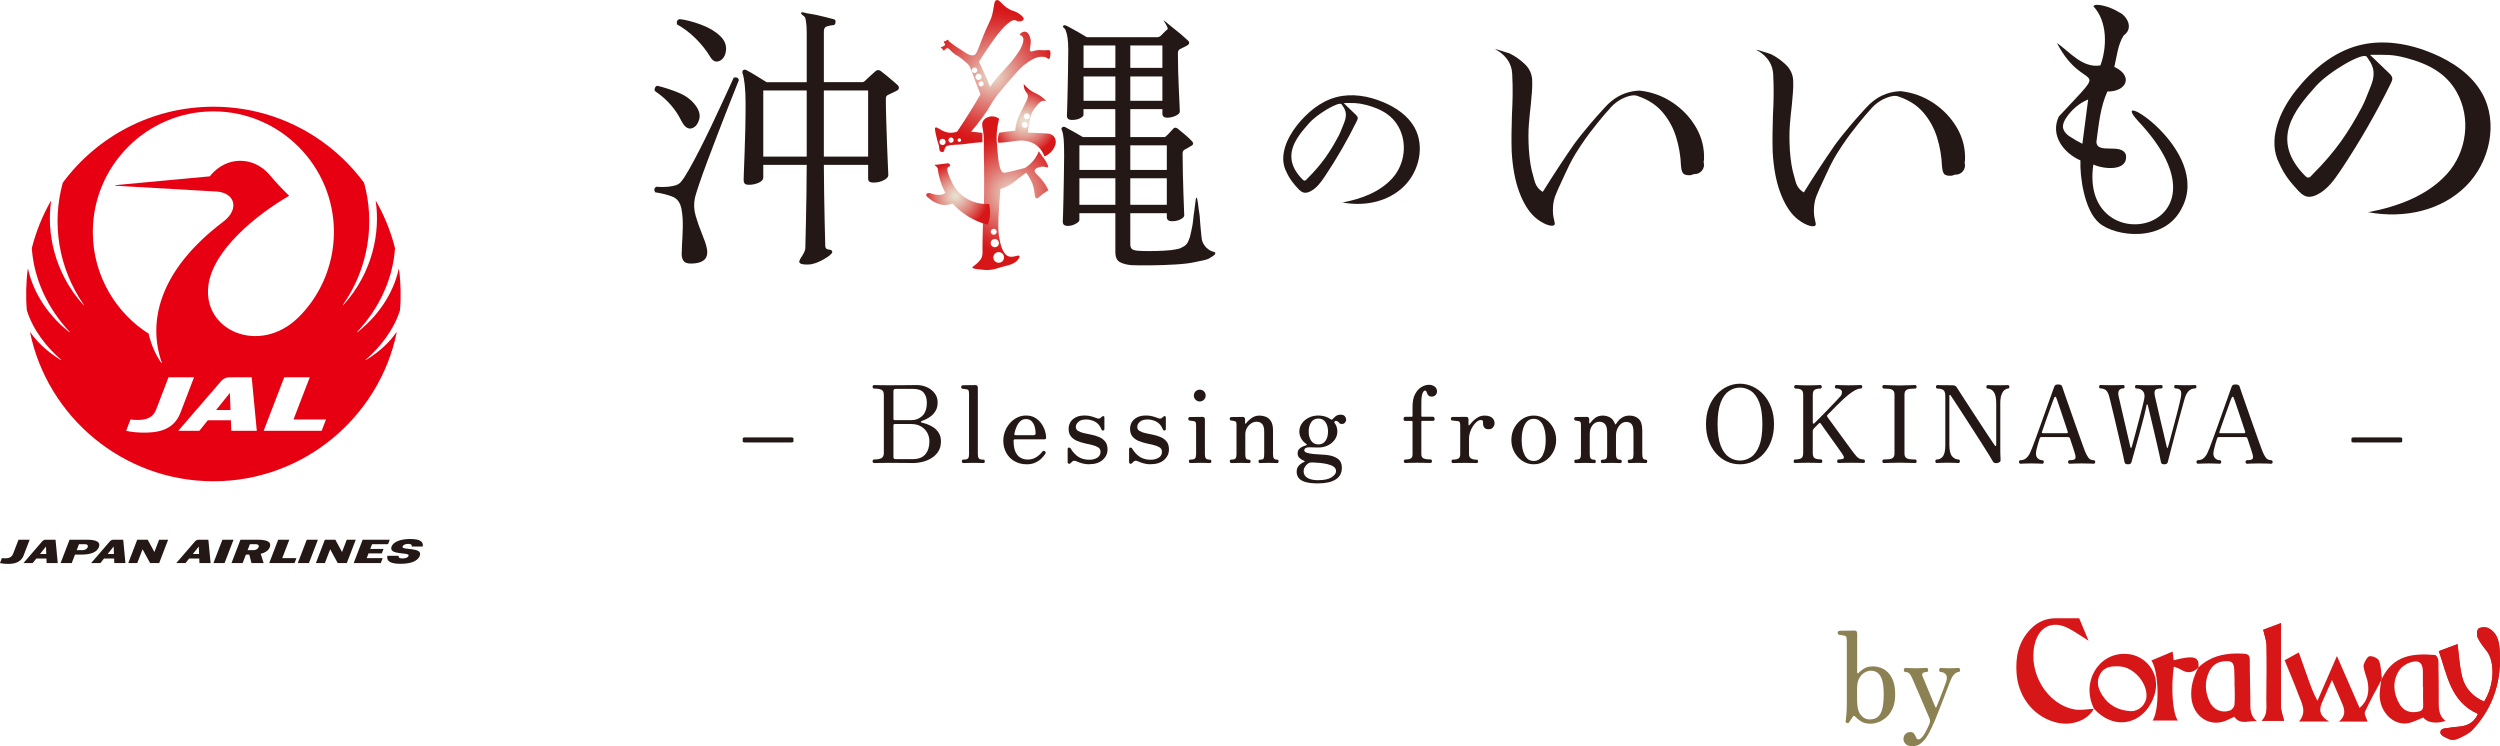 <?xml version="1.0" encoding="UTF-8"?>
<svg id="_レイヤー_2" data-name="レイヤー 2" xmlns="http://www.w3.org/2000/svg" xmlns:xlink="http://www.w3.org/1999/xlink" viewBox="0 0 1577.84 470.95">
  <defs>
    <style>
      .cls-1 {
        fill: none;
      }

      .cls-2 {
        fill: url(#_名称未設定グラデーション_94-2);
      }

      .cls-3 {
        fill: #d71618;
        fill-rule: evenodd;
      }

      .cls-4 {
        fill: #231815;
      }

      .cls-5 {
        fill: #8b8152;
      }

      .cls-6 {
        fill: #e60012;
      }

      .cls-7 {
        fill: url(#_名称未設定グラデーション_92);
      }

      .cls-8 {
        fill: url(#_名称未設定グラデーション_94);
      }

      .cls-9 {
        fill: url(#_名称未設定グラデーション_97);
      }
    </style>
    <radialGradient id="_名称未設定グラデーション_97" data-name="名称未設定グラデーション 97" cx="1504.37" cy="-582.67" fx="1504.37" fy="-582.67" r="20.95" gradientTransform="translate(-774.76 839.82) rotate(-7.06)" gradientUnits="userSpaceOnUse">
      <stop offset="0" stop-color="#e9e1d1"/>
      <stop offset=".1" stop-color="#e8d9ca"/>
      <stop offset=".25" stop-color="#e6c4b6"/>
      <stop offset=".44" stop-color="#e3a297"/>
      <stop offset=".66" stop-color="#df726c"/>
      <stop offset=".89" stop-color="#d93535"/>
      <stop offset="1" stop-color="#d71618"/>
    </radialGradient>
    <radialGradient id="_名称未設定グラデーション_94" data-name="名称未設定グラデーション 94" cx="626.56" cy="47.99" fx="626.56" fy="47.99" r="42.68" gradientUnits="userSpaceOnUse">
      <stop offset="0" stop-color="#e9e1d1"/>
      <stop offset=".09" stop-color="#e7cbbd"/>
      <stop offset=".42" stop-color="#e07e77"/>
      <stop offset=".69" stop-color="#db4543"/>
      <stop offset=".89" stop-color="#d82323"/>
      <stop offset="1" stop-color="#d71618"/>
    </radialGradient>
    <radialGradient id="_名称未設定グラデーション_94-2" data-name="名称未設定グラデーション 94" cx="561.76" cy="196.34" fx="561.76" fy="196.34" r="38.22" gradientTransform="translate(79.26 -82.55) rotate(.85)" xlink:href="#_名称未設定グラデーション_94"/>
    <radialGradient id="_名称未設定グラデーション_92" data-name="名称未設定グラデーション 92" cx="526.79" cy="198.38" fx="526.79" fy="198.38" r="21.03" gradientTransform="translate(79.26 -82.55) rotate(.85)" gradientUnits="userSpaceOnUse">
      <stop offset="0" stop-color="#e9e1d1"/>
      <stop offset=".1" stop-color="#e7d5c6"/>
      <stop offset=".29" stop-color="#e5b6aa"/>
      <stop offset=".54" stop-color="#e0847c"/>
      <stop offset=".83" stop-color="#da403e"/>
      <stop offset="1" stop-color="#d71618"/>
    </radialGradient>
  </defs>
  <g id="_レイヤー_1-2" data-name="レイヤー 1">
    <g>
      <g>
        <g>
          <path class="cls-4" d="M1075.31,102.52c-.04-.14-.09-.26-.12-.4.07-.39.24-.75.26-1.15.35-7.33-1.31-14.17-4.98-20.51-3.67-6.34-8.64-11.61-14.93-15.8-6.29-4.19-13.27-6.69-20.95-7.51-.03.02-.05.04-.08.06-2.16.08-5.36.42-8.95,1.73-6.68,2.42-10.73,6.73-13.28,9.51-13.17,14.38-19.12,22.98-19.12,22.98-5.51,7.96-12.15,17.92-19.44,29.66-.56-.32-1.35-.84-2.17-1.61-2.93-2.78-3.26-6.51-4.01-8.91-1.28-4.07-2.16-9.48-2.62-16.24-.35-6.05-.35-11.32,0-15.8.35-4.48.76-8.58,1.22-12.31.23-2.79.47-5.47.7-8.03s.29-5.18.17-7.86c-.23-3.84-1.78-7.13-4.63-9.86-2.85-2.73-6.02-4.97-9.52-6.72-7.29-2.39-9.07-2.8-9.13-2.65-.05.15,1.51.71,3.46,2.19,1.18.9,2.06,1.8,2.65,2.47.91.97,2.15,2.5,3.1,4.62,1.14,2.53,1.38,4.7,1.48,6.63.23,4.43.32,8.73.26,12.92-.06,4.19-.21,8.38-.44,12.57-.12,3.73-.21,7.48-.26,11.26-.06,3.78-.03,7.71.09,11.79.58,10.13,2.18,18.68,4.8,25.67,2.62,6.99,5.88,12.25,9.78,15.8,4.45,4.05,10.73,6.57,12.31,4.97,1.06-1.07-.81-3.21-.88-9.07-.01-1.25.04-3.69.69-6.58.46-2.02,1.23-3.84,2.77-7.39.92-2.12,1.73-3.89,4.27-9.24,1.69-3.56,2.53-5.34,2.73-5.74,2.68-5.39,5.28-9.32,7.5-12.64,3.85-5.77,7.09-9.84,10.48-14.07,2.93-3.66,5.38-6.46,7.24-8.48,1.24-1.52,3.24-3.62,6.21-5.44,2.36-1.45,4.58-2.25,6.25-2.72,2.04-.55,4.07-.7,5.61.12,0,0,.02-.04.02-.04,6.43,2.21,11.59,5.59,15.46,10.15,3.9,4.6,6.75,9.84,8.56,15.71,1.8,5.88,2.82,11.9,3.06,18.07.23,2.79.81,4.51,1.75,5.15.93.64,2.32.9,4.19.78.77-.08,1.47-.4,2.17-.68h.16c4,.26,7.1-3.5,6.08-7.37ZM972.14,63.79c.23-.14.46-.28.72-.43-.24.14-.48.29-.72.43Z"/>
          <path class="cls-4" d="M438.43,166.22c-3.26.35-5.44,0-6.55-1.05-1.11-1.04-1.66-2.68-1.66-4.89,0-.58.03-1.31.09-2.18.06-.87.09-1.89.09-3.06.23-3.14.4-6.93.52-11.35.12-4.42-.17-8.44-.87-12.05-.81-3.84-2.68-6.34-5.59-7.5-2.91-1.16-6.58-2.09-11-2.8-.82-1.51-.58-2.67.7-3.49.93.11,2.45.17,4.54.17s4.22-.23,6.37-.7c2.15-.47,3.69-1.28,4.63-2.45,1.4-1.63,3.11-4.24,5.15-7.85,2.04-3.6,4.25-7.74,6.63-12.4,2.38-4.66,4.77-9.49,7.16-14.49,2.39-5,4.6-9.72,6.63-14.14,2.04-4.43,3.76-8.15,5.15-11.17,1.4-3.03,2.27-4.95,2.62-5.76,1.63-.58,2.73-.11,3.32,1.4-.24.58-1.02,2.56-2.36,5.94-1.34,3.37-3,7.57-4.98,12.57-1.98,5-4.04,10.33-6.2,15.97-2.16,5.65-4.25,11.17-6.29,16.59-2.04,5.41-3.75,10.18-5.15,14.31-1.4,4.14-2.33,7.13-2.79,8.99-.81,3.84-.64,7.71.53,11.61,1.16,3.9,2.44,7.54,3.84,10.92.81,1.98,1.51,3.81,2.09,5.5.58,1.69.99,3.29,1.22,4.8.7,5.12-1.92,7.97-7.86,8.56ZM437.03,80.84c-1.17.47-2.33.38-3.49-.26-1.17-.64-2.33-2.07-3.49-4.28-1.75-3.61-4.01-7.02-6.81-10.22-2.79-3.2-6.11-6.08-9.95-8.64-.24-.81-.18-1.55.17-2.18.35-.64.81-1.02,1.4-1.14,4.77,1.17,9.43,2.71,13.97,4.63,4.54,1.92,8.09,4.74,10.65,8.47,1.98,2.91,2.56,5.71,1.75,8.38-.81,2.68-2.21,4.43-4.19,5.24ZM454.84,38.07c-1.05.7-2.16.93-3.32.7-1.17-.23-2.27-1.22-3.32-2.97-2.45-4.07-5.53-7.94-9.25-11.61-3.73-3.66-7.63-6.6-11.7-8.81-.35-1.86.23-2.97,1.75-3.32,3.96.47,8.44,1.63,13.44,3.49,5,1.86,8.96,4.19,11.87,6.99,2.79,2.56,4.1,5.45,3.93,8.64-.18,3.2-1.31,5.5-3.4,6.9ZM511.76,166.83c-2.69.3-6.04.2-6.99-.85-1.57-1.73,3.38-5.54,3.5-9.44.12-3.89.23-8.81.35-14.75.12-5.94.23-12.22.35-18.86.12-6.64.17-12.92.17-18.86h-27.41v8.03c0,1.28-.96,2.35-2.88,3.23-1.92.87-4.04,1.31-6.37,1.31-.93,0-1.69-.2-2.27-.61-.58-.41-.87-1.25-.87-2.53,0-.7.06-2.59.17-5.68.12-3.09.26-6.93.44-11.52.17-4.6.32-9.61.44-15.02.12-5.41.17-10.85.17-16.33,0-4.07-.17-7.83-.52-11.26-.35-3.43-.82-5.91-1.4-7.42-.23-.81-.12-1.46.35-1.92.58-.46,1.22-.53,1.92-.17,1.63.81,3.66,1.98,6.11,3.49,2.45,1.52,4.71,2.91,6.81,4.19h25.32v-31.25c0-3.03-.15-5.3-.44-6.81-.29-1.51-.18-2.6-1.14-3.44-.46-.4-2.31-1.52-1.94-2.23.43-.82,1.74-.17,3.68.26,1.81.41,3,.41,5.15.87,2.15.47,4.28.96,6.37,1.49,2.1.52,3.78.96,5.07,1.31,1.16.11,1.63.81,1.4,2.09,0,1.16-.58,1.75-1.75,1.75-1.28.11-2.53.38-3.75.78-1.22.41-1.83,1.48-1.83,3.23v31.95h24.1c.7,0,1.34-.29,1.92-.87.7-.7,1.77-1.72,3.23-3.06,1.45-1.34,2.53-2.3,3.23-2.88,1.05-1.05,2.21-1.11,3.49-.18.81.58,1.92,1.46,3.32,2.62,1.4,1.16,2.82,2.35,4.28,3.58,1.45,1.23,2.47,2.13,3.06,2.71.58.58.81,1.22.7,1.92-.12.7-.58,1.22-1.4,1.57-.81.47-1.69.9-2.62,1.31s-1.86.84-2.79,1.31c-.47.24-.81.53-1.05.87s-.35.99-.35,1.92c0,3.73.09,8.21.26,13.45.17,5.24.35,10.42.52,15.54.17,5.12.35,9.46.53,13,.17,3.55.26,5.5.26,5.85,0,1.16-.96,2.24-2.88,3.23-1.92.99-4.1,1.49-6.55,1.49-1.05,0-1.86-.18-2.45-.53-.58-.35-.87-1.1-.87-2.27v-8.38h-27.94c0,5.82.06,11.93.18,18.33.12,6.4.23,12.48.35,18.24.12,5.76.23,10.57.35,14.41s3.78,1.38,4.41,3.79c.43,1.65-5.28,4.91-7.37,5.9-2.09.99-3.1,1.45-6.11,2.09ZM481.73,98.83h27.41v-41.73h-27.41v41.73ZM519.96,98.83h27.94v-41.73h-27.94v41.73Z"/>
          <path class="cls-4" d="M892.7,80.35c-4.19-7.46-11.71-12.52-19.6-15.84-9.35-3.94-19.91-5.79-29.72-3.19-10.05,2.66-18.45,9.73-24.89,17.89-6.56,8.3-11.52,19.85-6.62,29.22,2.24,4.94,4.66,7.61,7.08,10.28,1.11,1.22,2.33,2.51,3.94,2.86,1.33.29,2.71-.12,3.93-.71,4.09-1.97,6.88-5.85,9.41-9.63,7.47-11.17,14.2-22.83,20.12-34.89.31-.63.63-1.31.54-2.01-.1-.83-.74-1.47-1.34-2.05-2.51-2.41-5.03-4.83-7.54-7.24,6.25,0,8.55-.28,14.16,1.18,10.02,2.6,16.41,6.67,20.34,13.56,5.88,10.32,4.18,23.9-3.77,32.72-7.96,8.82-19.81,13.09-31.47,15.31,14.85,2.7,29.3-.82,38.91-10.32,9.6-9.49,13.14-25.36,6.53-37.13ZM848.33,77.51c-1.6,3.95-2.39,6.18-3.58,8.41-5.48,10.27-10.6,17.77-19.53,26.7-.54.54-.98,1.28-1.75,1.37-.46.06-.87-.22-1.2-.55-14.47-14.47-4.21-26.53,4.17-35.92,5.09-5.71,18.83-13.76,20.29-11.7,1.98,2.81,4.06,5.6,1.6,11.69Z"/>
          <path class="cls-4" d="M1566.51,58.83c-6.63-11.81-18.54-19.81-31.02-25.07-14.8-6.23-31.51-9.16-47.03-5.05-15.91,4.21-29.19,15.4-39.4,28.32-10.38,13.13-18.22,31.41-10.48,46.25,3.55,7.82,7.38,12.04,11.21,16.27,1.76,1.93,3.68,3.97,6.23,4.52,2.1.46,4.29-.19,6.23-1.12,6.48-3.12,10.89-9.26,14.89-15.23,11.83-17.67,22.47-36.14,31.85-55.22.49-1,.99-2.07.86-3.18-.16-1.31-1.17-2.33-2.12-3.25-3.98-3.82-7.96-7.64-11.93-11.46,9.89,0,13.53-.44,22.4,1.86,15.86,4.11,25.98,10.55,32.2,21.46,9.31,16.33,6.62,37.82-5.97,51.78-12.59,13.96-31.34,20.71-49.81,24.23,23.5,4.27,46.38-1.3,61.58-16.33,15.2-15.02,20.8-40.14,10.33-58.77ZM1496.3,54.34c-2.52,6.25-3.78,9.79-5.66,13.31-8.67,16.25-16.78,28.12-30.91,42.25-.85.85-1.56,2.03-2.76,2.18-.73.09-1.38-.35-1.9-.87-22.9-22.9-6.66-41.99,6.59-56.85,8.05-9.03,29.81-21.78,32.11-18.51,3.13,4.44,6.42,8.87,2.53,18.5Z"/>
          <path class="cls-4" d="M1349.4,76.37c65.98,69.91-37.55,90.54-28.21,27.46,6.37,3.01,22.17,4.61,20.54-6.14-2.69-7.79-18.47.05-18.6-8.25,1.46-10.79,2.45-21.98,6.92-31.69,12.13.2,16.6-9.89,4.37-15.52,1.51-6.17,2.19-14.01,5.9-19.87,6.92-4.81,1.45-13.03-3.17-14.74-4.7-3.18-14.74-6.11-15.95-3.66,8.86,9.36,8.76,25.65,4.44,37.32-11.41,1.93-19.71-8.92-27.44-14.13,17.49,33.43,35.19,9.74,1.18,46.4-5.53,11.79,2.84,22.9,13.65,27.69-.42,9.86,2.3,31.23,11.77,39.45,10,8.68,41.01,12.84,52.15-9.22,19.87-37.07-48.4-78-27.54-55.09ZM1314.27,90.76c-2.9-1.5-5.22-2.82-7.04-4.05-.02,0-.04-.02-.06-.03-1.95-1.07-3.8-2.63-4.65-4.63-.22-.47-.4-.94-.46-1.41-.33-2.28.8-4.5,2.08-6.41,3.39-5.04,8.15-9.15,13.77-11.45-1.19,9.36-2.38,18.72-3.64,27.99Z"/>
          <g>
            <path class="cls-9" d="M664.86,85.87c-1.51-1.57-3.52-1.61-3.92-1.61-4.06-.2-8.11-.39-12.17-.59.19-3.5.72-6.32,1.2-8.32.62-2.57,1.15-3.76,1.39-4.27.97-2.06,2.05-3.33,3.39-4.9,1.37-1.61,2-2.01,2.61-2.26,1.14-.46,2.22-.39,2.89-.29-.58-.61-1.49-1.5-2.71-2.42-2.27-1.71-3.9-2.24-5.61-3.18-1.56-.86-3.67-2.35-5.81-5.02-.03,1.12.09,2.73.96,4.33.6,1.11,1.05,1.27,1.39,2.08.76,1.81-.34,3.8-1.62,6.23-.41.78-2.97,5.68-4.04,8.2-.82,1.93-1.76,4.8-2.08,8.66-1.51.14-3.06.3-4.65.49-1.85.22-3.64.47-5.37.74-.26.55-.52,1.25-.69,2.08-.37,1.81-.12,3.35.12,4.27.86-.08,1.76-.14,2.69-.15.17,0,.33,0,.49,0l5.3-.65c1.27-.16,2.73-.34,3.74-.47,1.09-.14,7.83-.91,12.92,3.84,2.29,2.13,3.36,4.56,3.87,6.06,1-.39,2.9-1.27,4.58-3.19,1.33-1.51,1.97-3.05,2.29-4.01.68-2.03.24-4.22-1.16-5.67ZM647.81,71.52c1.04-.13,1.98.61,2.11,1.64.13,1.04-.61,1.98-1.64,2.11-1.04.13-1.98-.61-2.11-1.64-.13-1.04.61-1.98,1.64-2.11ZM647.05,80.71c-1.03.13-1.98-.61-2.11-1.64-.13-1.04.61-1.98,1.64-2.11,1.04-.13,1.98.61,2.11,1.64.13,1.04-.61,1.98-1.64,2.11Z"/>
            <path class="cls-8" d="M612.88,83.06c1.2-1.36,2.42-2.79,3.63-4.3,2.63-3.26,4.92-6.46,6.93-9.52.79-1.43,1.94-3.42,3.46-5.71,1.94-2.92,3.8-5.31,8.49-10.74,5.01-5.81,7.57-8.76,10.08-11.01,0,0,6.39-5.72,11.18-5.93,1.53-.07,2.61-.1,3.72.52.75.42,1.16.94,1.65.78.57-.19.72-1.15.84-1.93.17-1.12.41-2.67-.41-3.35-.51-.42-1.05-.21-2.75-.14-1.78.07-1.95-.13-3.49-.12-3.95.03-4.91,1.37-5.8.69-1.47-1.13,1.27-4.71-.43-9.09-.29-.76-1.14-2.91-2.86-3.2-1.77-.3-3.72,1.51-3.55,1.99.06.17.37.09.87.35.71.37,1.04,1.03,1.21,1.39.18.36.76,1.76-.78,5.37-.79,1.86-1.66,3.16-2.16,3.9-2.57,3.77-4.68,6.23-4.68,6.23-.07.09-.19.23-.34.4-5.23,6.05-7.31,7.77-10.27,11.6-.62.8-1.54,2.04-2.6,3.64-.48-1.42-1.17-3.31-2.11-5.51-.44-1.02-.79-1.77-2.25-4.85-.87-1.82-1.73-3.64-2.6-5.45,4.14-6.76,7.99-12.25,11.07-16.4.6-.81,8.46-11.28,12.05-9.83.48.19,1.44.83,2.77.69.87-.09,2.14-.53,2.34-1.39.13-.55-.21-1.2-1.2-2.14-2.27-2.16-4.9-2.96-5.47-3.14-6.57-2.1-8.18-7.6-10.56-6.75-1.48.53-1.29,2.82-2.25,7.45-1.25,6.02-2.16,4.97-7.71,19.39-2.14,5.55-2.72,7.58-4.5,7.97-.25.05-.57.04-.69.04-1.28,0-2.37-.42-4.68-1.86-.87-.54-1.97-1.26-3.2-2.16-1.58-.92-2.88-1.8-3.89-2.55-2-1.48-3.01-2.22-3.24-2.67-.07-.13-.28-.55-.63-.61-.32-.05-.5.28-.99.61-.74.5-1.21.23-1.39.55-.29.52.92,1.22.75,2-.22,1.05-2.7,1.23-2.66,1.81.02.26.54.24,1.08.87.45.51.38.84.65.95.61.25,1.17-1.28,2.25-1.46,1.29-.21,1.89,1.6,4.76,3.71,1.37,1,1.34.67,3.2,1.99,1.53,1.08,2.85,2.23,3.57,2.85.79.69,1.41,1.24,1.54,1.39,1.83,2.03,1.94,3.39,4.85,11.17,1.29,3.46,2.41,6.23,3.12,7.97-2.08,3.63-4.29,7.33-6.63,11.1-2.7,4.34-5.4,8.49-8.08,12.44-1.1.4-2.78.85-4.78.7-5.01-.36-7.75-4.12-8.96-3.22-.62.47-.11,2.62.92,6.93.97,4.07,1.19,3.31,1.39,5.08.14,1.29.12,2.56.99,3.15.41.27,1.03.41,1.55.2,1.07-.44.61-1.93,1.62-3.12.87-1.02,2.43-1.15,5.56-1.41,1.4-.12,1.59-.01,3.69-.18,2.34-.19,4.03-.45,4.8-.56,1.98-.3,4.94-.65,9.15-.89v-5.89c-1.4-.18-2.84-.34-4.3-.49-.96-.1-1.91-.19-2.85-.27ZM594.88,87.61c1.09,0,1.97.88,1.97,1.97s-.88,1.97-1.97,1.97-1.97-.88-1.97-1.97.88-1.97,1.97-1.97ZM600.24,86.77c.92,0,1.66.75,1.66,1.67s-.74,1.67-1.66,1.67-1.67-.74-1.67-1.67.75-1.67,1.67-1.67ZM605.48,87.32c.61,0,1.11.5,1.11,1.11s-.5,1.11-1.11,1.11-1.11-.5-1.11-1.11.5-1.11,1.11-1.11ZM615.09,46.11c-.96,0-1.75-.78-1.75-1.75s.78-1.75,1.75-1.75,1.75.78,1.75,1.75-.78,1.75-1.75,1.75ZM617.59,50.49c-1.09,0-1.98-.89-1.98-1.98s.89-1.98,1.98-1.98,1.98.88,1.98,1.98-.89,1.98-1.98,1.98ZM619.21,54.52c-.89,0-1.62-.72-1.62-1.62s.72-1.62,1.62-1.62,1.62.72,1.62,1.62-.72,1.62-1.62,1.62Z"/>
            <path class="cls-2" d="M658.49,114.67c-3.16-4.25-5.89-5.56-5.43-7.18.42-1.47,3.25-2.43,5.4-2.29,1.57.11,2.53.79,2.94.33.51-.57-.44-2.21-1.16-3.48-.69-1.21-1.25-1.88-2.2-3.15-.58-.78-1.43-1.95-2.42-3.44-.47,1.22-1.14,2.62-2.09,4.07-2.17,3.29-4.81,5.31-6.62,6.45-2.23.59-5.1,1.33-8.46,2.16-3.97.97-4.57,1.06-5.32.74-1.05-.46-2.67-1.86-3.6-13.8-.37-4.79-.72-7.52-.41-11.44.28-3.54.89-6.5,1.46-8.7-.37-.28-2.64-1.95-5.69-1.39-.51.09-3.03.62-4.37,2.71-1.38,2.16-.17,3.93.37,9.56.16,1.68-.03.9.07,9.8.04,4.2.1,6.96.12,8.56.19,11.64.01,27.01-.42,32.87-.05.68-.25,3.33-.36,7-.02.7-.04,1.43-.04,2.27-.03,3.54-.24,7.08-.16,10.62.06,2.65.19,4.94-1.26,6.91-.46.62-1.31,1.53-2.11,2.28-1.97,1.84-3.13,2.24-3.02,2.8.04.21.28.69,4.49,1.11,2.74.27,4.11.41,4.32.41,1.42,0,3.47-.13,5.9-.78,2.61-.86,4.75-1.44,6.26-1.81,1.41-.35,2.96-.7,4.87-1.66.85-.43,1.9-1.04,2.8-2.15.45-.56,1.44-1.82,1.08-2.47-.59-1.06-3.88,1.24-6.79.23-4.04-1.4-5.37-8.31-6.05-12.33-.61-3.58-.83-7.11.07-20.32.28-4.1.55-7.5.75-9.87,3.04-.91,5.21-2.1,6.62-3.01,1.41-.91,2.16-1.6,4.9-3.74,2.01-1.56,3.67-2.79,4.73-3.57,3.76,5.14,4.88,9.29,5.19,12.2.14,1.29.25,3.69,1.33,4,.83.25,1.68-.93,4.01-2.73,1.44-1.12,2.71-1.89,3.52-2.36-.58-1.27-1.59-3.24-3.21-5.42ZM633.69,162.51c-.03,1.87-1.56,3.36-3.43,3.33-1.87-.03-3.35-1.56-3.33-3.43.03-1.87,1.56-3.35,3.43-3.33,1.86.03,3.35,1.56,3.33,3.43ZM630.45,153.48c-.02,1.43-1.2,2.57-2.63,2.55-1.43-.02-2.57-1.2-2.55-2.63.02-1.43,1.2-2.57,2.63-2.55,1.43.02,2.57,1.2,2.55,2.63ZM629.06,146.29c-.02,1.04-.87,1.87-1.91,1.85-1.04-.02-1.87-.87-1.85-1.91.02-1.04.87-1.87,1.91-1.86,1.04.02,1.87.87,1.85,1.91Z"/>
            <path class="cls-7" d="M610.7,125.67c-.92-.51-3.96-2.3-6.84-5.73-2.22-2.64-3.14-4.82-4.72-8.56-.66-1.56-1.95-4.83-.81-5.82.42-.37,1.11-.36,1.28-.9.15-.46-.18-1.09-.67-1.4-.57-.35-1.18-.16-1.28-.12-2,.25-4,.5-5.99.76-1.36-.04-1.71.11-1.75.27-.07.29.95.54,1.59,1.52.44.67.48,1.35.51,1.68.21,2.46.89,4.86,1.62,7.22.74,2.39,1.78,4.74,2.98,7.05-.61.57-1.37,1.05-2.53,1.25-1.86.32-4.27-.03-6.33-.74-1.45-.77-2.87-.26-3.14.46-.24.62.26,1.65,1.33,2.26,2.17,1.88,4.52,3.34,7.62,4.16,2.24.61,5.06.46,7.62-.58,1.48,1.62,3.24,3.33,5.32,4.99,6.14,4.88,12.43,7.24,16.93,8.44.57-1.51,1.22-3.73,1.4-6.47.18-2.79-.21-5.1-.59-6.68-2.59.14-8,.06-13.55-3.06Z"/>
          </g>
          <path class="cls-4" d="M745.33,21.62c1.98,1.69,3.37,2.94,4.19,3.75,1.51,1.28,1.34,2.45-.52,3.49-.58.23-1.28.58-2.09,1.05-.82.47-1.52.81-2.1,1.05-.93.47-1.4,1.34-1.4,2.62,0,3.49.06,7.27.17,11.35.12,4.07.26,7.97.44,11.7.17,3.73.32,6.87.44,9.43.12,2.56.17,4.01.17,4.37,0,.93-.87,1.81-2.62,2.62-1.75.81-3.49,1.22-5.24,1.22-2.09,0-3.14-.87-3.14-2.62v-2.79h-20.25v17.64h21.13c.81,0,1.4-.29,1.74-.87.58-.46,1.28-1.16,2.1-2.09.81-.93,1.51-1.69,2.09-2.27.81-.93,1.8-.93,2.97,0,1.05.82,2.56,2.07,4.54,3.76,1.98,1.69,3.37,3,4.19,3.93,1.4,1.4,1.16,2.5-.7,3.32-.47.35-1.05.7-1.74,1.05-.7.35-1.34.7-1.92,1.05-.94.47-1.4,1.28-1.4,2.45,0,4.07.06,8.32.17,12.74.12,4.43.23,8.56.35,12.4.12,3.84.23,7.04.35,9.61.12,2.56.17,4.01.17,4.36,0,.82-.76,1.63-2.27,2.45-1.51.81-3.32,1.22-5.41,1.22-2.21,0-3.32-.87-3.32-2.62v-2.44h-23.05v19.55c0,1.52.38,2.56,1.14,3.14.76.58,2.18.93,4.28,1.05,1.4.12,3.6.17,6.63.17s6.14-.09,9.34-.26c3.2-.17,5.56-.44,7.07-.78,1.63-.23,2.85-.58,3.67-1.05.81-.46,3.12-1.23,4.21-3.57,1.45-3.19,1.48-3.88,2.23-7.34,1.23-5.65.87-5.59,1.45-9.95.43-3.25.51-2.64.79-5.77.58-4.33.53-5,1.01-4.97.64.05,1.22,6.37,1.27,6.57.07.15.73,5.08.73,5.14.02.32.29,4.88.56,7.37.26,2.42.35,3.82.56,5.73.2,1.85.47,2.57.73,3.28.36.98,1.65,2.68,1.95,3.09.29.41,2.65,2.24,3.47,2.47,2.57.95,2.33.56,2.55,1.35.28,1.01-2.39,2.4-3.95,3.36-1.37.85-5.64,1.62-9.01,2.31-3.14.7-7.22,1.19-12.22,1.48-5.01.29-10.01.47-15.02.53-5.01.06-9.14.03-12.4-.09-3.14-.23-5.67-.87-7.59-1.92-1.92-1.05-2.88-3.2-2.88-6.46v-24.44h-22.7v4.36c0,.7-.78,1.48-2.36,2.36-1.57.87-3.23,1.31-4.98,1.31-2.09,0-3.14-.87-3.14-2.62,0-.35.06-1.83.17-4.45s.2-5.96.26-10.04c.06-4.07.14-8.5.26-13.27.12-4.77.17-9.43.17-13.97s-.09-7.8-.26-10.13c-.17-2.32-.55-4.3-1.13-5.94-.47-.58-.41-1.16.17-1.75.46-.46,1.1-.52,1.92-.17,1.28.7,3.08,1.69,5.41,2.97,2.33,1.28,4.25,2.39,5.76,3.32h20.43v-17.64h-20.08v3.67c0,.58-.67,1.25-2.01,2.01-1.34.76-3.12,1.13-5.32,1.13-2.09,0-3.14-.87-3.14-2.62,0-.47.06-2.01.17-4.63.12-2.62.2-5.94.26-9.95.06-4.02.14-8.38.26-13.1.11-4.71.17-9.4.17-14.06,0-5.35-.53-9.37-1.57-12.04-.69-1.92-2.48-1.95-1.46-3.13.74-.86,2.92.68,3.74,1.03,1.16.58,2.91,1.55,5.24,2.88,2.33,1.34,4.25,2.48,5.76,3.4h44.7c.47,0,1.05-.23,1.75-.7.58-.58,1.4-1.4,2.45-2.44,1.05-1.05.79-.76,2.02-1.84.91-.91-2.85-5.71-2.44-5.71M681.25,107.26h22.7v-15.54h-22.7v15.54ZM681.25,129.26h22.7v-16.76h-22.7v16.76ZM683.87,42.84h20.08v-14.14h-20.08v14.14ZM683.87,63.61h20.08v-15.37h-20.08v15.37ZM713.37,42.84h20.25v-14.14h-20.25v14.14ZM713.37,63.61h20.25v-15.37h-20.25v15.37ZM713.37,107.26h23.05v-15.54h-23.05v15.54ZM713.37,129.26h23.05v-16.76h-23.05v16.76Z"/>
          <path class="cls-4" d="M1240.04,102.87c-.04-.14-.09-.26-.12-.4.07-.39.24-.75.26-1.15.35-7.33-1.31-14.17-4.98-20.51-3.67-6.34-8.64-11.61-14.93-15.8-6.29-4.19-13.27-6.69-20.95-7.51-.03.02-.05.04-.08.06-2.16.08-5.36.42-8.95,1.73-6.68,2.42-10.73,6.73-13.28,9.51-13.17,14.38-19.12,22.98-19.12,22.98-5.51,7.96-12.15,17.92-19.44,29.66-.56-.32-1.35-.84-2.17-1.61-2.93-2.78-3.26-6.51-4.01-8.91-1.28-4.07-2.16-9.48-2.62-16.24-.35-6.05-.35-11.32,0-15.8s.76-8.58,1.22-12.31c.23-2.79.47-5.47.7-8.03.23-2.56.29-5.18.17-7.86-.23-3.84-1.78-7.13-4.63-9.86-2.85-2.73-6.02-4.97-9.52-6.72-7.29-2.39-9.07-2.8-9.13-2.65-.05.15,1.51.71,3.46,2.19,1.18.9,2.06,1.8,2.65,2.47.91.97,2.15,2.5,3.1,4.62,1.14,2.53,1.38,4.7,1.48,6.63.23,4.43.32,8.73.26,12.92-.06,4.19-.21,8.38-.44,12.57-.12,3.73-.21,7.48-.26,11.26-.06,3.78-.03,7.71.09,11.79.58,10.13,2.18,18.68,4.8,25.67,2.62,6.99,5.88,12.25,9.78,15.8,4.45,4.05,10.73,6.57,12.31,4.97,1.06-1.07-.81-3.21-.88-9.07-.01-1.25.04-3.69.69-6.58.46-2.02,1.23-3.84,2.77-7.39.92-2.12,1.73-3.89,4.27-9.24,1.69-3.56,2.53-5.34,2.73-5.74,2.68-5.39,5.28-9.32,7.5-12.64,3.85-5.77,7.09-9.84,10.48-14.07,2.93-3.66,5.38-6.46,7.24-8.48,1.24-1.52,3.24-3.62,6.21-5.44,2.36-1.45,4.58-2.25,6.25-2.72,2.04-.55,4.07-.7,5.61.12,0,0,.02-.04.02-.04,6.43,2.21,11.59,5.59,15.46,10.15,3.9,4.6,6.75,9.84,8.56,15.71,1.8,5.88,2.82,11.9,3.06,18.07.23,2.79.81,4.51,1.75,5.15.93.64,2.32.9,4.19.78.77-.08,1.47-.4,2.17-.68h.16c4,.26,7.1-3.5,6.08-7.37ZM1186.03,64.13c.23-.14.46-.28.72-.43-.24.14-.48.29-.72.43Z"/>
        </g>
        <g>
          <path class="cls-4" d="M470.28,279.25c-1.02,0-1.53-.24-1.53-.72v-1.75c0-.48.51-.72,1.53-.72h28.97c1.02,0,1.53.24,1.53.72v1.75c0,.48-.51.72-1.53.72h-28.97Z"/>
          <path class="cls-4" d="M551.66,292.22c-.27,0-.5-.11-.68-.34s-.27-.48-.27-.74c0-.32.09-.59.27-.81s.41-.34.68-.34c1.99,0,3.51-.28,4.57-.81,1.06-.54,1.59-1.65,1.59-3.32v-36.61c0-1.72-.53-2.81-1.59-3.28-1.06-.48-2.59-.72-4.57-.72-.32,0-.56-.11-.71-.34-.16-.22-.24-.5-.24-.81,0-.27.08-.52.24-.74.16-.22.4-.34.71-.34.36,0,1.33.03,2.91.07,1.58.05,3.66.07,6.24.07,4.84,0,8.76-.02,11.76-.07,3.01-.04,4.98-.07,5.93-.07,2.44,0,4.67.48,6.68,1.43,2.01.95,3.61,2.23,4.81,3.86,1.2,1.63,1.79,3.5,1.79,5.62s-.38,3.75-1.15,5.12c-.77,1.38-1.72,2.52-2.85,3.43-1.13.9-2.25,1.61-3.36,2.13-1.11.52-1.98.9-2.61,1.12-.41.14-.61.32-.61.54s.2.39.61.48c.9.18,2.03.51,3.39.98,1.36.48,2.7,1.17,4.03,2.07,1.33.9,2.44,2.08,3.32,3.52.88,1.45,1.32,3.21,1.32,5.29,0,2.39-.53,4.45-1.59,6.17-1.06,1.72-2.46,3.13-4.2,4.24-1.74,1.11-3.66,1.92-5.76,2.44-2.1.52-4.21.78-6.34.78-.5,0-1.05-.01-1.66-.03s-1.43-.03-2.47-.03-2.45,0-4.24-.03c-1.78-.02-4.12-.03-7.02-.03-2.58,0-4.59.03-6.03.07-1.45.05-2.42.07-2.91.07ZM564.75,265.17h10.51c2.67,0,4.95-.9,6.85-2.71,1.9-1.81,2.85-4.59,2.85-8.34,0-2.58-.66-4.67-1.97-6.27-1.31-1.61-3.57-2.41-6.78-2.41h-10.92c-.95,0-1.42.46-1.42,1.36v17.49c0,.59.29.88.88.88ZM565.29,289.78h10.71c3.61,0,6.28-1.01,8-3.05,1.72-2.03,2.58-4.75,2.58-8.13,0-2.08-.48-3.95-1.42-5.59-.95-1.65-2.27-2.96-3.97-3.93-1.69-.97-3.72-1.46-6.07-1.46h-10.37c-.59,0-.88.29-.88.88v19.94c0,.9.47,1.35,1.42,1.35Z"/>
          <path class="cls-4" d="M608,292.22c-.63,0-.95-.36-.95-1.08s.31-1.08.95-1.08c1.58,0,2.58-.25,2.98-.75.41-.5.61-1.37.61-2.64v-38.03c0-1.13-.11-1.89-.34-2.27-.22-.39-.63-.6-1.22-.65-.32-.09-.75-.16-1.29-.2-.54-.05-.95-.09-1.22-.14-.59-.14-.88-.52-.88-1.15,0-.27.09-.52.27-.74.18-.23.41-.34.68-.34.13,0,.58-.01,1.32-.03.74-.02,1.59-.03,2.54-.03s1.82-.01,2.61-.03c.79-.02,1.3-.03,1.52-.03,1.04,0,1.56.54,1.56,1.63v41.89c0,1.32.21,2.23.64,2.75.43.52,1.37.79,2.81.79.63,0,.95.36.95,1.08s-.32,1.08-.95,1.08c-.45,0-1.35-.02-2.68-.07-1.33-.04-2.52-.07-3.56-.07s-2.3.03-3.63.07c-1.33.05-2.25.07-2.75.07Z"/>
          <path class="cls-4" d="M648,293.03c-2.94,0-5.53-.66-7.76-1.97-2.24-1.31-3.97-3.08-5.19-5.33-1.22-2.23-1.83-4.77-1.83-7.62,0-1.99.35-3.92,1.05-5.79.7-1.88,1.69-3.57,2.98-5.08,1.29-1.52,2.81-2.72,4.58-3.63,1.76-.9,3.68-1.36,5.76-1.36,2.21,0,4.11.48,5.69,1.43,1.58.95,2.89,2.16,3.93,3.62,1.04,1.47,1.81,3.01,2.31,4.61.5,1.6.74,3.06.74,4.37,0,.68-.41,1.01-1.22,1.01h-18.24c-.45,0-.74.07-.88.2-.13.14-.2.39-.2.75,0,2.98.41,5.33,1.22,7.05.81,1.72,1.9,2.94,3.26,3.66,1.36.72,2.82,1.09,4.4,1.09s3.05-.3,4.27-.88c1.22-.59,2.24-1.27,3.05-2.03.81-.77,1.45-1.45,1.9-2.03.45-.63.99-.72,1.63-.27.59.36.7.86.34,1.49-.45.77-1.19,1.68-2.2,2.75-1.01,1.06-2.31,1.99-3.9,2.78-1.58.79-3.48,1.19-5.69,1.19ZM641.01,274.66h11.32c.86,0,1.29-.39,1.29-1.15,0-1.27-.18-2.6-.54-4-.36-1.4-.99-2.59-1.9-3.56s-2.15-1.46-3.73-1.46c-1.36,0-2.52.45-3.49,1.35-.97.9-1.76,2.06-2.37,3.46-.61,1.4-1.08,2.9-1.39,4.48-.13.59.13.88.81.88Z"/>
          <path class="cls-4" d="M687.32,293.03c-1.49,0-2.93-.19-4.3-.58-1.38-.38-2.59-.82-3.63-1.32-.99-.46-1.81-.46-2.44,0-.18.13-.39.32-.61.54-.23.23-.43.43-.61.61-.41.41-.82.53-1.26.37-.43-.16-.64-.53-.64-1.12v-8.07c0-.54.23-.86.71-.95.48-.09.85.06,1.12.47,1.54,2.49,3.24,4.3,5.12,5.46,1.88,1.15,4.1,1.72,6.68,1.72,1.99,0,3.67-.43,5.05-1.29,1.38-.86,2.07-2.1,2.07-3.72,0-1.22-.49-2.15-1.46-2.78-.97-.63-2.22-1.13-3.76-1.49-1.54-.37-3.15-.74-4.85-1.12-1.69-.39-3.31-.9-4.85-1.56-1.54-.66-2.79-1.59-3.76-2.78-.97-1.2-1.46-2.81-1.46-4.85,0-1.4.35-2.73,1.05-4,.7-1.26,1.81-2.3,3.32-3.12,1.51-.81,3.45-1.22,5.8-1.22,1.4,0,2.7.16,3.9.48,1.2.32,2.29.68,3.29,1.08,1.22.46,2.03.52,2.44.21.18-.14.39-.31.64-.51.24-.2.46-.39.64-.58.36-.27.7-.36,1.02-.27.32.09.48.41.48.95v7.12c0,.54-.25.87-.75.98-.5.12-.83-.06-1.01-.51-1-2.44-2.39-4.12-4.17-5.05-1.79-.92-3.63-1.39-5.53-1.39-2.17,0-3.81.48-4.91,1.46-1.11.97-1.66,2.05-1.66,3.22s.49,1.99,1.46,2.57c.97.59,2.21,1.06,3.73,1.39,1.51.34,3.12.68,4.81,1.01,1.69.34,3.3.84,4.81,1.49,1.51.66,2.76,1.59,3.73,2.81.97,1.22,1.46,2.9,1.46,5.02,0,2.57-1.03,4.77-3.09,6.57-2.06,1.81-4.91,2.71-8.57,2.71Z"/>
          <path class="cls-4" d="M726.09,293.03c-1.49,0-2.93-.19-4.3-.58-1.38-.38-2.59-.82-3.63-1.32-.99-.46-1.81-.46-2.44,0-.18.13-.39.32-.61.54-.23.23-.43.43-.61.61-.41.41-.82.53-1.26.37-.43-.16-.64-.53-.64-1.12v-8.07c0-.54.23-.86.71-.95.48-.09.85.06,1.12.47,1.54,2.49,3.24,4.3,5.12,5.46,1.88,1.15,4.1,1.72,6.68,1.72,1.99,0,3.67-.43,5.05-1.29,1.38-.86,2.07-2.1,2.07-3.72,0-1.22-.49-2.15-1.46-2.78-.97-.63-2.22-1.13-3.76-1.49-1.54-.37-3.15-.74-4.85-1.12-1.69-.39-3.31-.9-4.85-1.56-1.54-.66-2.79-1.59-3.76-2.78-.97-1.2-1.46-2.81-1.46-4.85,0-1.4.35-2.73,1.05-4,.7-1.26,1.81-2.3,3.32-3.12,1.51-.81,3.45-1.22,5.8-1.22,1.4,0,2.7.16,3.9.48,1.2.32,2.29.68,3.29,1.08,1.22.46,2.03.52,2.44.21.18-.14.39-.31.64-.51.24-.2.46-.39.64-.58.36-.27.7-.36,1.02-.27.32.09.48.41.48.95v7.12c0,.54-.25.87-.75.98-.5.12-.83-.06-1.01-.51-1-2.44-2.39-4.12-4.17-5.05-1.79-.92-3.63-1.39-5.53-1.39-2.17,0-3.81.48-4.91,1.46-1.11.97-1.66,2.05-1.66,3.22s.49,1.99,1.46,2.57c.97.59,2.21,1.06,3.73,1.39,1.51.34,3.12.68,4.81,1.01,1.69.34,3.3.84,4.81,1.49,1.51.66,2.76,1.59,3.73,2.81s1.46,2.9,1.46,5.02c0,2.57-1.03,4.77-3.09,6.57-2.06,1.81-4.91,2.71-8.57,2.71Z"/>
          <path class="cls-4" d="M751.31,292.22c-.63,0-.95-.36-.95-1.08s.31-1.08.95-1.08c1.58,0,2.58-.28,2.98-.81.41-.54.61-1.43.61-2.65v-17.89c0-1.13-.11-1.89-.34-2.27-.22-.39-.63-.6-1.22-.65-.32-.09-.75-.16-1.29-.2-.54-.05-.95-.09-1.22-.14-.59-.14-.88-.52-.88-1.15,0-.27.09-.52.27-.74.18-.23.41-.34.68-.34.13,0,.58-.01,1.32-.03.74-.02,1.59-.03,2.54-.03s1.82-.01,2.61-.03c.79-.02,1.3-.03,1.52-.03,1.04,0,1.56.54,1.56,1.63v21.89c0,1.22.19,2.1.58,2.65.39.54,1.23.81,2.55.81.63,0,.95.36.95,1.08s-.32,1.08-.95,1.08c-.46,0-1.29-.02-2.51-.07-1.22-.04-2.35-.07-3.39-.07s-2.3.03-3.63.07c-1.33.05-2.25.07-2.75.07ZM757.21,253.38c-1.04,0-1.92-.37-2.65-1.12-.72-.74-1.08-1.62-1.08-2.61s.36-1.92,1.08-2.64c.72-.72,1.6-1.08,2.65-1.08s1.92.36,2.64,1.08c.72.72,1.09,1.61,1.09,2.64s-.36,1.87-1.09,2.61c-.72.74-1.6,1.12-2.64,1.12Z"/>
          <path class="cls-4" d="M777.14,292.22c-.63,0-.95-.36-.95-1.08s.32-1.08.95-1.08c1.36,0,2.24-.25,2.65-.75.41-.5.61-1.37.61-2.64v-18.1c0-.77-.04-1.39-.14-1.86-.09-.48-.45-.78-1.08-.92-.32-.09-.69-.17-1.12-.23-.43-.07-.78-.12-1.05-.17-.59-.04-.88-.41-.88-1.08,0-.27.08-.52.23-.74s.4-.34.71-.34c.13,0,.53-.01,1.19-.03.65-.02,1.4-.03,2.23-.03s1.62-.01,2.34-.03c.72-.02,1.2-.03,1.42-.03,1.04,0,1.56.54,1.56,1.63v2.44c0,.13.06.21.17.23.11.03.26-.06.44-.23.86-1.18,2.01-2.28,3.46-3.32,1.45-1.03,3.09-1.56,4.95-1.56,1.45,0,2.82.26,4.14.78,1.31.52,2.38,1.46,3.22,2.81.83,1.36,1.26,3.3,1.26,5.83v14.84c0,1.32.18,2.23.54,2.75.36.52,1.04.79,2.03.79.63,0,.95.36.95,1.08s-.32,1.08-.95,1.08c-.45,0-1.2-.02-2.23-.07-1.04-.04-2.08-.07-3.12-.07s-2.13.03-3.15.07c-1.02.05-1.78.07-2.27.07-.63,0-.95-.36-.95-1.08s.32-1.08.95-1.08c1.27,0,2.02-.25,2.27-.75.25-.5.37-1.37.37-2.64v-14.17c0-2.3-.42-3.94-1.26-4.91-.83-.97-2.05-1.46-3.62-1.46-1.18,0-2.31.37-3.39,1.09-1.09.72-1.97,1.68-2.65,2.88-.68,1.2-1.01,2.52-1.01,3.97v12.47c0,1.32.16,2.23.47,2.75.32.52.95.79,1.9.79.63,0,.95.36.95,1.08s-.32,1.08-.95,1.08c-.45,0-1.15-.02-2.1-.07-.95-.04-1.97-.07-3.05-.07s-2.25.03-3.49.07c-1.24.05-2.09.07-2.54.07Z"/>
          <path class="cls-4" d="M832.06,305.1c-3.52,0-6.28-.3-8.27-.91-1.99-.61-3.39-1.47-4.2-2.58-.81-1.1-1.22-2.41-1.22-3.9,0-1.63.49-2.94,1.46-3.93.97-.99,2.07-1.74,3.29-2.23.23-.09.33-.21.31-.37-.02-.16-.12-.26-.31-.31-1.18-.5-2.16-1.1-2.95-1.83s-1.19-1.67-1.19-2.85c0-1.26.39-2.26,1.15-2.98.77-.72,1.59-1.24,2.48-1.56.88-.32,1.46-.52,1.73-.61.54-.22.57-.52.07-.88-1.36-.9-2.42-2.05-3.19-3.43-.77-1.37-1.15-2.84-1.15-4.37,0-1.86.53-3.55,1.59-5.09,1.06-1.53,2.51-2.75,4.34-3.66,1.83-.9,3.85-1.36,6.07-1.36,1.49,0,2.9.21,4.24.61,1.33.41,2.52.99,3.56,1.76.5.32.9.3,1.22-.07.36-.5.97-1.09,1.83-1.79.86-.7,1.92-1.05,3.18-1.05s2.23.36,2.75,1.08c.52.72.78,1.4.78,2.03,0,.59-.22,1.19-.68,1.83s-1.15.95-2.1.95c-.63,0-1.12-.17-1.46-.51-.34-.34-.66-.67-.95-.99-.3-.31-.71-.47-1.26-.47-.27,0-.47.06-.61.2-.13.14-.25.25-.34.34-.18.28-.13.54.13.81,1.13,1.54,1.7,3.32,1.7,5.36,0,1.85-.53,3.55-1.59,5.08-1.06,1.53-2.5,2.75-4.3,3.66-1.81.9-3.84,1.36-6.1,1.36-1.13,0-2.21-.02-3.26-.07-1.04-.04-1.9-.07-2.58-.07-.86,0-1.58.16-2.17.48-.59.32-.88.79-.88,1.42,0,.68.55,1.2,1.66,1.56,1.1.37,2.46.63,4.07.78,1.6.16,3.2.28,4.78.34,1.58.06,2.87.17,3.86.3,2.8.32,5.06,1.1,6.78,2.37,1.72,1.26,2.58,3.12,2.58,5.56,0,3.39-1.31,5.9-3.93,7.52-2.62,1.63-6.26,2.44-10.91,2.44ZM831.85,303.06c3.84,0,6.7-.61,8.57-1.83,1.88-1.22,2.81-2.51,2.81-3.86,0-1.18-.5-2.11-1.49-2.81-.99-.7-2.26-1.23-3.79-1.59-1.54-.36-3.11-.62-4.71-.78-1.61-.16-3.02-.26-4.24-.3-.59-.05-1.12-.05-1.59,0-.47.04-.76.09-.85.14-.86.31-1.71.98-2.54,1.99-.84,1.02-1.26,2.18-1.26,3.5,0,1.71.79,3.07,2.37,4.06,1.58.99,3.82,1.49,6.71,1.49ZM832.06,280.49c1.94,0,3.45-.76,4.51-2.27,1.06-1.52,1.59-3.47,1.59-5.86s-.53-4.37-1.59-5.9c-1.06-1.54-2.57-2.31-4.51-2.31s-3.45.77-4.51,2.31c-1.06,1.53-1.59,3.5-1.59,5.9s.53,4.35,1.59,5.86c1.06,1.51,2.56,2.27,4.51,2.27Z"/>
          <path class="cls-4" d="M886.96,292.22c-.32,0-.56-.11-.71-.34-.16-.23-.24-.48-.24-.74,0-.32.08-.59.24-.81.16-.23.39-.34.71-.34,1.72,0,2.9-.24,3.56-.72.66-.47.98-1.32.98-2.54v-20.54c0-.36-.18-.54-.54-.54h-4.14c-.63,0-.95-.32-.95-.95v-.68c0-.23.09-.44.27-.65.18-.2.41-.3.68-.3h4.14c.36,0,.54-.18.54-.54v-5.97c0-3.17.53-5.75,1.59-7.77,1.06-2.01,2.38-3.5,3.97-4.47,1.58-.97,3.16-1.46,4.74-1.46,1.45,0,2.67.37,3.66,1.12.99.74,1.49,1.77,1.49,3.08,0,.9-.32,1.67-.95,2.3-.63.63-1.42.95-2.37.95-.86,0-1.48-.17-1.86-.51-.39-.34-.69-.74-.92-1.19-.22-.5-.42-.97-.58-1.43-.16-.45-.46-.68-.91-.68-.59,0-1.12.6-1.59,1.8-.48,1.19-.71,3.26-.71,6.2v8c0,.36.18.54.54.54h6.78c.27,0,.51.1.71.3.2.21.3.42.3.65v.68c0,.63-.34.95-1.02.95h-6.78c-.36,0-.54.18-.54.54v20.54c0,1.22.42,2.07,1.25,2.54.84.48,2.34.72,4.51.72.32,0,.56.11.71.34.16.23.23.5.23.81,0,.27-.08.52-.23.74-.16.23-.4.34-.71.34-.27,0-.88-.01-1.83-.03-.95-.02-2.02-.04-3.22-.07-1.2-.02-2.36-.03-3.49-.03-1.54,0-3.03.03-4.47.07-1.45.05-2.4.07-2.85.07Z"/>
          <path class="cls-4" d="M916.99,292.22c-.59,0-.88-.36-.88-1.08s.29-1.08.88-1.08c1.72,0,2.91-.25,3.59-.75.68-.5,1.02-1.37,1.02-2.64v-17.96c0-.9-.09-1.61-.27-2.1-.18-.5-.54-.77-1.08-.81-.36-.04-.98-.11-1.87-.2-.88-.09-1.48-.16-1.8-.21-.59-.04-.88-.41-.88-1.08s.31-1.06.95-1.15h1.42c.81,0,1.73-.01,2.75-.03,1.01-.02,1.95-.03,2.81-.03h1.7c.99,0,1.49.52,1.49,1.56v3.52c0,.14.07.23.2.28.13.04.27-.03.41-.21.72-.9,1.55-1.81,2.47-2.71.93-.9,1.98-1.67,3.15-2.3,1.18-.63,2.46-.95,3.87-.95,2.12,0,3.71.46,4.78,1.36,1.06.9,1.59,2.08,1.59,3.52,0,.81-.3,1.63-.91,2.47-.61.84-1.52,1.26-2.75,1.26-1.4,0-2.35-.36-2.85-1.08s-.74-1.33-.74-1.83v-.61c0-.77-.06-1.35-.17-1.72-.11-.39-.51-.58-1.19-.58-.86,0-1.73.37-2.61,1.08-.88.72-1.69,1.66-2.44,2.81s-1.35,2.41-1.8,3.77c-.45,1.35-.68,2.66-.68,3.93v9.89c0,1.32.42,2.23,1.26,2.75.83.52,2,.79,3.49.79.63,0,.95.36.95,1.08s-.31,1.08-.95,1.08c-.45,0-1.25-.02-2.41-.07-1.15-.04-2.86-.07-5.11-.07-1.9,0-3.48.03-4.75.07-1.27.05-2.15.07-2.65.07Z"/>
          <path class="cls-4" d="M967.97,293.03c-2.58,0-4.94-.7-7.08-2.1-2.15-1.4-3.85-3.26-5.12-5.59-1.27-2.32-1.9-4.89-1.9-7.69s.63-5.37,1.9-7.69c1.27-2.33,2.97-4.19,5.12-5.59,2.15-1.4,4.51-2.1,7.08-2.1s5,.7,7.15,2.1c2.15,1.4,3.85,3.26,5.12,5.59,1.27,2.32,1.9,4.89,1.9,7.69s-.63,5.37-1.9,7.69c-1.27,2.33-2.97,4.19-5.12,5.59-2.15,1.4-4.53,2.1-7.15,2.1ZM967.97,290.93c2.53,0,4.43-1.22,5.69-3.66,1.26-2.44,1.9-5.65,1.9-9.63s-.63-7.19-1.9-9.62c-1.27-2.44-3.17-3.66-5.69-3.66s-4.37,1.22-5.66,3.66c-1.29,2.44-1.93,5.65-1.93,9.62s.64,7.19,1.93,9.63c1.29,2.44,3.17,3.66,5.66,3.66Z"/>
          <path class="cls-4" d="M994.54,292.22c-.63,0-.95-.36-.95-1.08s.32-1.08.95-1.08c1.36,0,2.24-.25,2.65-.75.41-.5.61-1.37.61-2.64v-18.1c0-.86-.07-1.5-.2-1.93s-.48-.71-1.02-.85c-.32-.09-.69-.16-1.12-.2-.43-.05-.78-.09-1.05-.14-.59-.14-.88-.5-.88-1.08,0-.32.08-.59.23-.81s.4-.34.71-.34c.13,0,.52-.01,1.15-.03.63-.02,1.36-.03,2.17-.03s1.57-.01,2.27-.03c.7-.02,1.19-.03,1.46-.03.99,0,1.49.54,1.49,1.63v2.23c0,.14.07.23.2.28.14.04.27-.03.41-.21.77-1.13,1.8-2.2,3.08-3.22,1.29-1.01,2.93-1.52,4.91-1.52,1.58,0,3.07.39,4.48,1.15,1.4.77,2.46,2.12,3.19,4.07.09.23.2.34.34.34s.25-.09.34-.27c.41-.72.97-1.49,1.69-2.3.72-.81,1.65-1.52,2.78-2.1,1.13-.59,2.49-.88,4.07-.88,2.3,0,4.21.69,5.73,2.07,1.51,1.38,2.27,3.83,2.27,7.35v14.84c0,1.32.17,2.23.51,2.75.34.52.92.79,1.73.79.59,0,.88.36.88,1.08s-.29,1.08-.88,1.08c-.46,0-1.13-.02-2.03-.07-.9-.04-1.9-.07-2.98-.07s-2.15.03-3.19.07c-1.04.05-1.79.07-2.23.07-.63,0-.95-.36-.95-1.08s.32-1.08.95-1.08c1.08,0,1.8-.25,2.13-.75.34-.5.51-1.37.51-2.64v-13.96c0-2.4-.38-4.07-1.15-5.02-.77-.95-1.92-1.42-3.46-1.42-1.18,0-2.25.39-3.22,1.19-.97.79-1.75,1.83-2.34,3.12-.59,1.29-.88,2.72-.88,4.3v11.66c0,1.32.2,2.23.61,2.75.41.52,1.11.79,2.1.79.63,0,.95.36.95,1.08s-.32,1.08-.95,1.08c-.46,0-1.22-.02-2.31-.07-1.08-.04-2.17-.07-3.25-.07s-2.13.03-3.29.07c-1.16.05-1.98.07-2.48.07-.63,0-.95-.36-.95-1.08s.32-1.08.95-1.08c1.36,0,2.2-.25,2.54-.75.34-.5.51-1.37.51-2.64v-13.96c0-2.3-.43-3.98-1.29-5.02-.86-1.03-2.06-1.56-3.59-1.56-1.77,0-3.22.72-4.37,2.17-1.15,1.45-1.73,3.23-1.73,5.35v12.88c0,1.32.2,2.23.61,2.75.41.52,1.18.79,2.31.79.59,0,.88.36.88,1.08s-.29,1.08-.88,1.08c-.45,0-1.25-.02-2.37-.07-1.13-.04-2.24-.07-3.32-.07s-2.24.03-3.46.07c-1.22.05-2.08.07-2.58.07Z"/>
          <path class="cls-4" d="M1098.13,293.03c-2.94,0-5.69-.59-8.27-1.77-2.58-1.17-4.85-2.88-6.82-5.12-1.97-2.23-3.51-4.91-4.64-8.03-1.13-3.12-1.69-6.6-1.69-10.44s.59-7.39,1.76-10.51c1.17-3.12,2.77-5.79,4.78-8.03,2.01-2.24,4.29-3.96,6.85-5.15,2.56-1.2,5.23-1.8,8.04-1.8s5.49.6,8.07,1.8c2.57,1.19,4.87,2.91,6.88,5.15,2.01,2.23,3.6,4.91,4.78,8.03,1.18,3.12,1.76,6.62,1.76,10.51s-.57,7.33-1.69,10.44c-1.13,3.12-2.68,5.79-4.65,8.03-1.97,2.24-4.25,3.95-6.85,5.12-2.6,1.18-5.37,1.77-8.3,1.77ZM1098.13,290.66c2.48,0,4.8-.71,6.95-2.14,2.15-1.42,3.89-3.8,5.22-7.15,1.33-3.35,2-7.91,2-13.7s-.67-10.36-2-13.73c-1.33-3.37-3.08-5.76-5.22-7.18-2.15-1.43-4.46-2.14-6.95-2.14s-4.74.71-6.88,2.14c-2.15,1.42-3.89,3.81-5.22,7.18-1.33,3.37-2,7.95-2,13.73s.67,10.35,2,13.7c1.33,3.35,3.07,5.73,5.22,7.15,2.15,1.43,4.44,2.14,6.88,2.14Z"/>
          <path class="cls-4" d="M1132.98,292.22c-.63,0-.95-.36-.95-1.08,0-.32.08-.59.24-.81.16-.23.39-.34.71-.34,1.53,0,2.77-.23,3.69-.68.93-.45,1.39-1.6,1.39-3.46v-36.54c0-1.72-.41-2.82-1.22-3.32-.81-.5-1.99-.75-3.52-.75-.31,0-.55-.11-.71-.34-.16-.22-.24-.5-.24-.81,0-.27.08-.52.24-.74.16-.22.4-.34.71-.34.23,0,.82.03,1.8.07.97.05,2.03.08,3.19.1,1.15.02,2.07.03,2.75.03.72,0,1.66-.01,2.81-.03,1.15-.02,2.21-.06,3.19-.1.97-.04,1.57-.07,1.79-.07.32,0,.56.12.71.34.16.23.24.48.24.74,0,.32-.08.59-.24.81-.16.23-.4.34-.71.34-1.53,0-2.71.26-3.52.75-.81.5-1.22,1.6-1.22,3.32v17.49c0,.32.11.5.34.57.22.07.43.01.61-.17.36-.37,1.09-1.1,2.2-2.21,1.1-1.1,2.39-2.41,3.86-3.9,1.47-1.49,2.94-3.01,4.4-4.54,1.47-1.54,2.77-2.9,3.9-4.1,1.13-1.19,1.9-2.04,2.3-2.54.31-.37.53-.76.64-1.19.11-.43.17-.85.17-1.26,0-.63-.3-1.17-.88-1.59s-1.47-.65-2.64-.65c-.32,0-.56-.11-.71-.34-.16-.22-.23-.5-.23-.81,0-.27.08-.52.23-.74.16-.22.4-.34.71-.34.45,0,1.29.03,2.51.1,1.22.07,2.98.1,5.29.1s4.09-.03,5.22-.1c1.13-.07,1.92-.1,2.37-.1.32,0,.56.12.71.34.16.23.24.48.24.74,0,.32-.08.59-.24.81-.16.23-.4.34-.71.34-1.04,0-2.23.37-3.59,1.09-1.36.72-2.75,1.66-4.17,2.81-1.42,1.15-2.79,2.36-4.1,3.62-.72.63-1.89,1.77-3.49,3.39-1.61,1.63-3.45,3.5-5.53,5.62-.46.41-.52.86-.2,1.36.27.36.87,1.19,1.8,2.48.92,1.28,2.03,2.81,3.32,4.57,1.29,1.77,2.6,3.56,3.93,5.39,1.33,1.83,2.56,3.52,3.69,5.05,1.13,1.54,1.99,2.72,2.58,3.53,1.08,1.49,2.16,2.84,3.22,4.03,1.06,1.2,2.48,1.8,4.24,1.8.27,0,.5.11.68.34.18.23.27.5.27.81,0,.72-.32,1.08-.95,1.08-.45,0-1.26-.02-2.41-.07-1.15-.04-2.9-.07-5.25-.07-1.95,0-3.64.03-5.08.07-1.45.05-2.42.07-2.92.07-.63,0-.95-.36-.95-1.08,0-.32.08-.59.24-.81s.4-.34.71-.34c1.04,0,1.86-.09,2.44-.28.59-.18.88-.5.88-.95,0-.54-.43-1.43-1.29-2.64-.32-.46-.91-1.3-1.8-2.55-.88-1.24-1.9-2.67-3.05-4.27-1.15-1.61-2.31-3.22-3.46-4.85-1.15-1.63-2.19-3.08-3.12-4.37-.93-1.28-1.57-2.2-1.93-2.75-.32-.5-.74-.48-1.29.07-.59.59-1.2,1.2-1.83,1.83-.63.63-1.06,1.09-1.29,1.36-.4.41-.61.92-.61,1.56v13.69c0,1.86.46,3.01,1.39,3.46.93.46,2.16.68,3.7.68.31,0,.55.11.71.34s.24.5.24.81c0,.72-.32,1.08-.95,1.08-.27,0-.93-.01-1.97-.03-1.04-.02-2.15-.04-3.32-.07-1.18-.02-2.12-.03-2.85-.03-.68,0-1.6.01-2.78.03-1.18.03-2.27.05-3.29.07-1.02.02-1.68.03-2,.03Z"/>
          <path class="cls-4" d="M1188.97,292.22c-.63,0-.95-.36-.95-1.08,0-.32.08-.59.24-.81.16-.23.39-.34.71-.34,1.22,0,2.34-.06,3.36-.17,1.02-.11,1.83-.44,2.44-.98.61-.54.91-1.43.91-2.65v-37.08c0-1.27-.31-2.17-.91-2.71-.61-.54-1.42-.88-2.44-.99-1.02-.11-2.13-.17-3.36-.17-.32,0-.56-.11-.71-.34-.16-.22-.24-.5-.24-.81,0-.27.08-.52.24-.74.16-.22.39-.34.71-.34,1.08,0,2.57.05,4.44.14,1.88.09,3.67.13,5.39.13s3.57-.04,5.42-.13c1.86-.09,3.35-.14,4.48-.14.31,0,.55.12.71.34.16.23.24.48.24.74,0,.32-.08.59-.24.81-.16.23-.4.34-.71.34-1.18,0-2.28.06-3.32.17-1.04.11-1.87.44-2.48.99-.61.54-.91,1.44-.91,2.71v37.08c0,1.22.3,2.1.91,2.65.61.54,1.43.87,2.48.98,1.04.12,2.15.17,3.32.17.31,0,.55.11.71.34.16.23.24.5.24.81,0,.72-.32,1.08-.95,1.08-1.13,0-2.62-.03-4.48-.1-1.85-.07-3.66-.1-5.42-.1s-3.51.03-5.39.1c-1.87.07-3.36.1-4.44.1Z"/>
          <path class="cls-4" d="M1260.15,292.29c-.68.04-1.19-.03-1.52-.21-.34-.18-.64-.5-.91-.95-.5-.9-1.32-2.3-2.48-4.17-1.15-1.87-2.51-4.03-4.07-6.47s-3.21-5.01-4.95-7.73c-1.74-2.71-3.46-5.37-5.15-7.99-1.69-2.62-3.25-5.03-4.68-7.22-1.42-2.19-2.62-4.02-3.59-5.49-.97-1.47-1.57-2.36-1.8-2.68-.09-.14-.23-.19-.41-.17-.18.03-.27.13-.27.31v31.32c0,3.44.58,5.82,1.73,7.15,1.15,1.33,2.48,2,3.97,2,.32,0,.55.11.71.34.16.23.23.5.23.81,0,.27-.08.52-.23.74-.16.23-.4.34-.71.34-.45,0-1.2-.03-2.23-.1-1.04-.07-2.58-.1-4.61-.1-2.35,0-3.94.03-4.78.1-.83.07-1.5.1-2,.1-.31,0-.55-.11-.71-.34s-.24-.48-.24-.74c0-.32.08-.59.24-.81s.4-.34.71-.34c1.58,0,2.87-.67,3.87-2,.99-1.33,1.49-3.7,1.49-7.08v-30.98c0-2.08-.49-3.38-1.46-3.9-.97-.52-2.13-.78-3.49-.78-.31,0-.55-.11-.71-.34-.16-.22-.24-.5-.24-.81,0-.27.08-.52.24-.74.16-.22.4-.34.71-.34.36,0,1.2.03,2.51.07,1.31.05,3.64.07,6.98.07.77,0,1.36.12,1.76.37s.77.64,1.09,1.19c.22.36.79,1.24,1.69,2.64.9,1.4,2.03,3.15,3.39,5.26,1.36,2.1,2.84,4.37,4.44,6.81,1.6,2.44,3.2,4.88,4.78,7.33,1.58,2.44,3.06,4.7,4.44,6.78,1.38,2.08,2.53,3.81,3.46,5.18.92,1.38,1.5,2.23,1.73,2.55.18.18.36.25.54.2.18-.04.27-.18.27-.41v-26.57c0-3.35-.52-5.72-1.56-7.12-1.04-1.4-2.28-2.1-3.73-2.1-.32,0-.56-.11-.71-.34-.16-.22-.23-.5-.23-.81,0-.27.08-.52.23-.74.16-.22.4-.34.71-.34.45,0,1.12.03,2,.07.88.05,2.36.07,4.44.07,1.9,0,3.3-.02,4.2-.07.9-.04,1.58-.07,2.03-.07.27,0,.5.12.68.34.18.23.27.48.27.74,0,.32-.09.59-.27.81-.18.23-.41.34-.68.34-.68,0-1.39.3-2.13.88-.74.59-1.38,1.56-1.9,2.92-.52,1.35-.78,3.19-.78,5.49v27.72c0,1.59.01,2.94.03,4.07.02,1.13.08,2.46.17,4,.04.59-.24,1.06-.85,1.42-.61.37-1.17.54-1.66.54Z"/>
          <path class="cls-4" d="M1275.21,292.67c-.32,0-.56-.11-.71-.34s-.24-.5-.24-.81c0-.27.08-.52.24-.74s.4-.34.71-.34c1.31,0,2.43-.37,3.36-1.09.92-.72,1.75-1.76,2.47-3.12.31-.59.8-1.72,1.46-3.39.65-1.67,1.42-3.72,2.3-6.13.88-2.42,1.82-5.01,2.81-7.77.99-2.75,1.98-5.5,2.95-8.24.97-2.73,1.87-5.28,2.71-7.62.83-2.35,1.53-4.33,2.1-5.93.57-1.61.94-2.64,1.12-3.08.23-.54.5-.92.81-1.12.32-.2.9-.3,1.76-.3,1.36,0,2.17.43,2.44,1.29.18.59.6,1.83,1.25,3.72.66,1.9,1.46,4.21,2.41,6.92.95,2.71,1.96,5.58,3.02,8.61,1.06,3.03,2.1,5.99,3.12,8.88,1.02,2.9,1.93,5.46,2.75,7.7.81,2.23,1.42,3.9,1.83,4.98.63,1.59,1.34,2.92,2.13,4.04.79,1.11,1.93,1.66,3.42,1.66.27,0,.5.11.68.34.18.23.27.48.27.74,0,.32-.09.59-.27.81-.18.23-.41.34-.68.34-.45,0-1.25-.03-2.4-.1-1.15-.07-2.9-.1-5.26-.1-1.94,0-3.57.03-4.88.1-1.31.07-2.21.1-2.71.1-.32,0-.56-.11-.71-.34-.16-.23-.24-.5-.24-.81,0-.27.08-.52.24-.74.16-.23.39-.34.71-.34,1.85,0,3-.28,3.46-.81.45-.54.43-1.63-.07-3.26-.04-.14-.09-.3-.14-.48s-.16-.55-.34-1.12c-.18-.57-.47-1.47-.88-2.71-.41-1.24-1-3.01-1.76-5.32-.18-.59-.59-.88-1.22-.88h-17.02c-.41,0-.68.2-.81.61-.32.95-.67,2.06-1.05,3.32-.39,1.26-.71,2.48-.98,3.66-.27,1.18-.41,2.1-.41,2.78,0,1.31.4,2.34,1.19,3.09.79.74,1.73,1.12,2.81,1.12.31,0,.55.11.71.34s.24.48.24.74c0,.32-.08.59-.24.81s-.4.34-.71.34c-.46,0-1.22-.03-2.31-.1-1.08-.07-2.62-.1-4.61-.1-1.72,0-3.18.03-4.37.1-1.2.07-2.02.1-2.47.1ZM1289.38,273.41h14.98c.23,0,.42-.07.58-.21.16-.13.19-.36.1-.68-.68-2.08-1.4-4.27-2.17-6.57-.77-2.3-1.5-4.5-2.2-6.57-.7-2.08-1.31-3.88-1.83-5.39-.52-1.51-.87-2.5-1.05-2.95-.18-.46-.4-.67-.64-.65-.25.03-.46.22-.64.58-.13.32-.44,1.1-.91,2.34s-1.02,2.74-1.63,4.48c-.61,1.74-1.25,3.55-1.93,5.42-.68,1.88-1.3,3.64-1.86,5.28-.57,1.66-1.03,3-1.39,4.04-.23.59-.02.88.61.88Z"/>
          <path class="cls-4" d="M1342.99,293.03c-.72,0-1.23-.11-1.52-.34s-.51-.61-.64-1.15c-.09-.54-.31-1.63-.68-3.26-.36-1.63-.8-3.59-1.32-5.9-.52-2.3-1.1-4.8-1.73-7.49-.63-2.69-1.27-5.39-1.9-8.1-.63-2.71-1.23-5.24-1.8-7.59s-1.05-4.36-1.46-6.04c-.41-1.67-.7-2.8-.88-3.39-.59-1.95-1.36-3.2-2.3-3.77-.95-.56-1.95-.84-2.98-.84-.63,0-.95-.37-.95-1.09s.31-1.08.95-1.08c.5,0,1.33.03,2.51.07,1.18.05,2.62.07,4.34.07,2.03,0,3.65-.02,4.85-.07,1.2-.04,2.02-.07,2.48-.07.63,0,.95.37.95,1.08s-.32,1.09-.95,1.09c-1.13,0-1.98.41-2.54,1.22-.57.81-.64,2.12-.24,3.93.18.77.48,2.02.88,3.76.4,1.74.87,3.75,1.39,6.04.52,2.28,1.06,4.63,1.63,7.05.57,2.41,1.1,4.7,1.59,6.84.5,2.15.91,3.96,1.26,5.42.34,1.47.55,2.41.64,2.81.09.32.23.47.41.44.18-.02.32-.19.41-.5.18-.59.48-1.62.88-3.09.41-1.46.87-3.19,1.39-5.18.52-1.99,1.07-4.09,1.66-6.3.59-2.21,1.15-4.37,1.7-6.44.54-2.08,1.02-3.93,1.42-5.56.41-1.63.68-2.82.81-3.59.5-2.3.24-4.02-.78-5.15-1.02-1.12-2.36-1.69-4.03-1.69-.63,0-.95-.37-.95-1.09s.31-1.08.95-1.08c.45,0,1.39.03,2.81.07,1.42.05,2.99.07,4.71.07,1.99,0,3.74-.02,5.25-.07,1.51-.04,2.43-.07,2.75-.07.63,0,.95.37.95,1.08s-.32,1.09-.95,1.09c-1.9,0-3.13.34-3.69,1.01-.57.68-.62,2.06-.17,4.14.18.72.48,1.97.88,3.72.41,1.77.87,3.79,1.39,6.1.52,2.3,1.07,4.66,1.66,7.08.59,2.41,1.13,4.71,1.63,6.88.5,2.17.92,3.99,1.26,5.46.34,1.47.55,2.37.64,2.68.04.32.17.47.37.44.2-.02.33-.19.37-.5.18-.59.47-1.63.88-3.12.41-1.49.88-3.26,1.42-5.32s1.12-4.21,1.73-6.48c.61-2.26,1.19-4.45,1.73-6.57.54-2.12,1.02-4.02,1.42-5.69.41-1.68.68-2.9.81-3.66.5-2.26.5-3.86,0-4.78-.5-.92-1.54-1.39-3.12-1.39-.63,0-.95-.37-.95-1.09s.31-1.08.95-1.08c.45,0,1.21.03,2.27.07,1.06.05,2.23.07,3.49.07,1.58,0,2.77-.01,3.56-.03.79-.02,1.39-.05,1.79-.07s.75-.03,1.02-.03c.63,0,.95.37.95,1.08s-.31,1.09-.95,1.09c-1.58,0-2.89.53-3.93,1.59-1.04,1.06-1.85,2.54-2.44,4.44-.27.95-.71,2.52-1.32,4.71-.61,2.19-1.3,4.71-2.07,7.56-.77,2.85-1.56,5.79-2.37,8.85-.81,3.05-1.57,5.94-2.27,8.68-.7,2.73-1.3,5.05-1.79,6.95-.5,1.9-.81,3.14-.95,3.72-.22.9-.95,1.36-2.17,1.36-.77,0-1.3-.11-1.59-.34-.3-.23-.49-.61-.58-1.15-.09-.59-.35-1.86-.78-3.8-.43-1.94-.96-4.29-1.59-7.05-.63-2.75-1.31-5.66-2.03-8.71-.72-3.05-1.42-6.02-2.1-8.91-.68-2.89-1.29-5.42-1.83-7.59-.04-.13-.16-.21-.34-.23-.18-.02-.3.06-.34.23-.41,2.12-.97,4.62-1.69,7.49-.72,2.88-1.51,5.86-2.37,8.95-.86,3.09-1.67,6.03-2.44,8.81-.77,2.78-1.43,5.15-2,7.12-.57,1.97-.92,3.24-1.05,3.83-.23.9-.97,1.36-2.24,1.36Z"/>
          <path class="cls-4" d="M1387.2,292.67c-.32,0-.56-.11-.71-.34s-.24-.5-.24-.81c0-.27.08-.52.24-.74s.4-.34.71-.34c1.31,0,2.43-.37,3.36-1.09.92-.72,1.75-1.76,2.47-3.12.31-.59.8-1.72,1.46-3.39.65-1.67,1.42-3.72,2.3-6.13.88-2.42,1.82-5.01,2.81-7.77.99-2.75,1.98-5.5,2.95-8.24.97-2.73,1.87-5.28,2.71-7.62.83-2.35,1.53-4.33,2.1-5.93.57-1.61.94-2.64,1.12-3.08.23-.54.5-.92.81-1.12.32-.2.9-.3,1.76-.3,1.36,0,2.17.43,2.44,1.29.18.59.6,1.83,1.25,3.72.66,1.9,1.46,4.21,2.41,6.92.95,2.71,1.96,5.58,3.02,8.61,1.06,3.03,2.1,5.99,3.12,8.88,1.02,2.9,1.93,5.46,2.75,7.7.81,2.23,1.42,3.9,1.83,4.98.63,1.59,1.34,2.92,2.13,4.04.79,1.11,1.93,1.66,3.42,1.66.27,0,.5.11.68.34.18.23.27.48.27.74,0,.32-.09.59-.27.81-.18.23-.41.34-.68.34-.45,0-1.25-.03-2.4-.1-1.15-.07-2.9-.1-5.26-.1-1.94,0-3.57.03-4.88.1-1.31.07-2.21.1-2.71.1-.32,0-.56-.11-.71-.34-.16-.23-.24-.5-.24-.81,0-.27.08-.52.24-.74.16-.23.39-.34.71-.34,1.85,0,3-.28,3.46-.81.45-.54.43-1.63-.07-3.26-.04-.14-.09-.3-.14-.48s-.16-.55-.34-1.12c-.18-.57-.47-1.47-.88-2.71-.41-1.24-1-3.01-1.76-5.32-.18-.59-.59-.88-1.22-.88h-17.02c-.41,0-.68.2-.81.61-.32.95-.67,2.06-1.05,3.32-.39,1.26-.71,2.48-.98,3.66-.27,1.18-.41,2.1-.41,2.78,0,1.31.4,2.34,1.19,3.09.79.74,1.73,1.12,2.81,1.12.31,0,.55.11.71.34s.24.48.24.74c0,.32-.08.59-.24.81s-.4.34-.71.34c-.46,0-1.22-.03-2.31-.1-1.08-.07-2.62-.1-4.61-.1-1.72,0-3.18.03-4.37.1-1.2.07-2.02.1-2.47.1ZM1401.36,273.41h14.98c.23,0,.42-.07.58-.21.16-.13.19-.36.1-.68-.68-2.08-1.4-4.27-2.17-6.57-.77-2.3-1.5-4.5-2.2-6.57-.7-2.08-1.31-3.88-1.83-5.39-.52-1.51-.87-2.5-1.05-2.95-.18-.46-.4-.67-.64-.65-.25.03-.46.22-.64.58-.13.32-.44,1.1-.91,2.34-.48,1.24-1.02,2.74-1.63,4.48-.61,1.74-1.25,3.55-1.93,5.42-.68,1.88-1.3,3.64-1.86,5.28-.57,1.66-1.03,3-1.39,4.04-.23.59-.02.88.61.88Z"/>
          <path class="cls-4" d="M1485.61,279.26c-1.02,0-1.53-.24-1.53-.72v-1.75c0-.48.51-.72,1.53-.72h28.97c1.02,0,1.53.24,1.53.72v1.75c0,.48-.51.72-1.53.72h-28.97Z"/>
        </g>
        <g>
          <path class="cls-5" d="M1180.66,456.77c-2.6,0-4.68-.52-6.22-1.55s-2.68-1.98-3.43-2.83c-.37-.42-.67-.62-.88-.6-.21.03-.43.17-.64.44-.21.32-.63.93-1.24,1.83-.61.9-1.05,1.54-1.31,1.91-.21.37-.63.48-1.24.32-.61-.16-.89-.51-.84-1.04.05-.58.18-1.82.4-3.71.21-1.88.32-4,.32-6.33v-40.64c0-1.33-.12-2.22-.36-2.67-.24-.45-.71-.7-1.4-.76-.37-.11-.88-.2-1.51-.28-.64-.08-1.12-.15-1.43-.2-.69-.05-1.04-.48-1.04-1.27,0-.32.09-.61.28-.88s.46-.4.84-.4c.16,0,.66-.01,1.52-.04.85-.03,1.83-.04,2.95-.04s2.14-.01,3.07-.04,1.55-.04,1.87-.04c1.17,0,1.75.64,1.75,1.91v24.54c0,.27.12.44.36.52.24.08.49-.07.76-.44.64-.69,1.67-1.51,3.11-2.47,1.43-.96,3.43-1.43,5.98-1.43,1.43,0,2.96.28,4.58.84,1.62.56,3.12,1.5,4.5,2.83,1.38,1.33,2.51,3.12,3.39,5.38.88,2.26,1.32,5.11,1.32,8.57s-.52,6.44-1.55,8.8c-1.04,2.36-2.38,4.26-4.02,5.7-1.65,1.43-3.35,2.47-5.1,3.11s-3.35.96-4.78.96ZM1180.1,454.06c1.91,0,3.52-.48,4.82-1.43,1.3-.96,2.28-2.59,2.95-4.9.66-2.31,1-5.48,1-9.52s-.36-7.12-1.08-9.24c-.72-2.12-1.69-3.6-2.91-4.42-1.22-.82-2.6-1.24-4.14-1.24-1.22,0-2.51.37-3.86,1.12-1.35.74-2.5,1.94-3.43,3.58-.93,1.65-1.39,3.83-1.39,6.54v7.25c0,4.36.77,7.49,2.31,9.4,1.54,1.91,3.45,2.87,5.74,2.87Z"/>
          <path class="cls-5" d="M1206.92,470.95c-1.81,0-3.19-.45-4.14-1.35-.95-.91-1.43-1.94-1.43-3.11,0-1.38.42-2.47,1.27-3.27.85-.8,1.89-1.2,3.11-1.2.9,0,1.58.24,2.03.72.45.48.81,1.01,1.07,1.6.27.58.52,1.11.76,1.59s.6.72,1.07.72c.74,0,1.49-.4,2.23-1.2s1.43-1.75,2.07-2.87c.64-1.11,1.2-2.19,1.67-3.23s.82-1.82,1.04-2.35c.53-1.27.58-2.42.16-3.43-.11-.32-.44-1.12-1-2.39-.56-1.27-1.22-2.82-1.99-4.62-.77-1.81-1.58-3.71-2.43-5.7-.85-1.99-1.67-3.89-2.47-5.7-.8-1.8-1.46-3.34-1.99-4.62s-.88-2.07-1.04-2.39c-.59-1.38-1.18-2.39-1.79-3.03-.61-.64-1.42-.96-2.43-.96-.37,0-.65-.13-.84-.4-.19-.26-.28-.58-.28-.96,0-.32.09-.61.28-.87.19-.27.46-.4.84-.4.58,0,1.45.04,2.59.12,1.14.08,2.35.12,3.62.12s2.62-.04,4.02-.12c1.41-.08,2.38-.12,2.91-.12.37,0,.65.13.84.4s.28.56.28.87c0,.37-.09.69-.28.96-.19.27-.47.4-.84.4-1.17,0-1.94.24-2.31.72-.37.48-.45,1.04-.24,1.67.16.32.52,1.17,1.07,2.55.56,1.38,1.22,2.99,1.99,4.82.77,1.83,1.53,3.65,2.27,5.46.74,1.8,1.38,3.33,1.91,4.58.53,1.25.82,1.95.88,2.11.27.64.53.66.8.08.11-.32.37-1,.8-2.03s.92-2.25,1.47-3.67c.56-1.4,1.1-2.83,1.63-4.26.53-1.43,1.01-2.7,1.43-3.79s.69-1.84.8-2.27c.64-2.02.54-3.52-.28-4.5-.82-.98-1.85-1.47-3.07-1.47-.37,0-.65-.13-.84-.4-.19-.26-.28-.58-.28-.96,0-.32.09-.61.28-.87.18-.27.46-.4.84-.4.58,0,1.33.04,2.23.12.9.08,1.99.12,3.27.12s2.31-.04,3.27-.12c.96-.08,1.7-.12,2.23-.12.37,0,.65.13.84.4s.28.56.28.87c0,.37-.09.69-.28.96-.19.27-.46.4-.84.4-.69,0-1.51.44-2.47,1.32-.95.87-1.89,2.48-2.79,4.82-.16.37-.52,1.3-1.08,2.79-.56,1.49-1.24,3.26-2.03,5.3-.8,2.05-1.59,4.1-2.39,6.18-.8,2.07-1.51,3.89-2.15,5.46-.64,1.57-1.06,2.64-1.27,3.23-1.38,3.29-2.76,6.28-4.14,8.96-1.38,2.68-2.92,4.81-4.62,6.38-1.7,1.57-3.75,2.35-6.14,2.35Z"/>
        </g>
        <path class="cls-3" d="M1563.94,450.54c-2.08,4.73-5.38,6.84-9.48,7.7-2.69.56-5.51.49-8.2,1.04-2.39.49-6.32-.05-6,3.37.15,1.6,3.88,3.25,6.27,4.11,1.47.53,3.66,0,5.18-.74,3.07-1.51,6.48-2.95,8.74-5.36,13.52-14.43,18.71-31.82,17.11-51.36-.44-5.26-1.95-10.28-7.02-12.84-1.7-.86-4.75-.74-6.27.29-1.04.7-1.23,4.07-.5,5.67,1.34,2.97,3.47,5.63,5.53,8.22,5.65,7.09,4.93,22.22-1.51,32.15-7.02-3.02-11.99-8.24-13.81-15.49-1.7-6.78-2.02-13.91-2.94-20.77-3.4,1.27-7.62,2.86-11.81,4.42,5.37,15.09,7.38,31.99,24.71,39.6Z"/>
        <path class="cls-3" d="M1428.38,397.47c.79,3.53,2.05,6.72,2.11,9.93.23,11.46.06,22.93,0,34.39-.02,4.53.87,9.25-3.03,13.14h14.08c-.72-3.15-1.93-6.06-1.96-8.99-.14-16.01,0-32.03.05-48.05,0-1.45,0-2.91,0-4.63-4.41,1.65-8.23,3.07-11.27,4.2Z"/>
        <path class="cls-3" d="M1502.87,429.4c-3.47,6.57-7.19,13.03-10.24,19.79-.68,1.5.99,4.07,1.62,6.26h-18.07c5.44-4.54,3.11-9.1,1.06-13.69-1.68-3.77-3.27-7.58-5.43-12.59-1.72,3.84-3.1,6.69-4.28,9.63-2.21,5.52-6.87,11.22,2.53,16.59h-19.07c5.2-6.11,1.68-11.57-.34-17-2.66-7.16-5.69-14.18-8.73-21.66,2.08-1.15,5.25-2.91,8.94-4.96,1.84,5.18,3.63,10.19,5.4,15.22,1.77,5.04,3.51,10.09,6.36,15.32,3.95-9.06,7.9-18.12,12.32-28.28,5.01,11.5,9.55,21.92,14.29,32.81,5.29-4.63,6.13-10.09,5.18-16.03-.36-2.29-1.37-4.48-1.92-6.75-.38-1.58-1.1-3.44-.6-4.79.72-1.99,2.21-4.91,3.7-5.11,1.89-.26,5.31,1.33,5.93,2.94,1.33,3.46,1.28,7.45,1.79,11.22-.14.36-.28.72-.42,1.08Z"/>
        <path class="cls-3" d="M1321.51,447.2c-3.37,7-13.25,10.96-22.54,9.05-14.24-2.94-24.81-15.15-26.18-30.55-.96-10.73,1.04-20.7,8.85-28.73,4.31-4.43,9.63-6.82,15.93-6.77,4.63.04,9.25,0,14.68,0,1.6,3.83,3.68,8.8,5.92,14.18-4.56-2.83-8.56-5.74-12.92-7.95-9.95-5.03-18.4-.89-21.04,9.99-4.37,18.04,7.76,38.27,25.16,41.34,3.95.69,8.18-.24,12.28-.42l-.15-.15Z"/>
        <path class="cls-3" d="M1563.94,450.54c-17.33-7.61-19.34-24.5-24.71-39.6,4.19-1.56,8.4-3.15,11.81-4.42.92,6.87,1.24,13.99,2.94,20.77,1.82,7.25,6.79,12.47,13.81,15.49,6.44-9.93,7.16-25.06,1.51-32.15-2.06-2.59-4.19-5.25-5.53-8.22-.72-1.6-.53-4.97.5-5.67,1.52-1.02,4.56-1.15,6.27-.29,5.07,2.56,6.59,7.57,7.02,12.84,1.61,19.54-3.59,36.92-17.11,51.36-2.26,2.42-5.68,3.86-8.74,5.36-1.53.75-3.71,1.27-5.18.74-2.38-.86-6.12-2.51-6.27-4.11-.32-3.42,3.62-2.88,6-3.37,2.69-.55,5.51-.47,8.2-1.04,4.1-.86,7.4-2.97,9.48-7.7Z"/>
        <path class="cls-3" d="M1502.87,429.4c.14-.36.28-.72.42-1.08,7.17-14.71,19.33-16.14,33.61-14.92.81.07,2.02,2.25,2.05,3.48.22,9.11.23,18.22.22,27.33,0,4.16.62,8,4.25,10.75-5.78,2.06-11.67,1.14-13.97-2.13-2.8,1.12-5.53,2.52-8.43,3.33-9.13,2.56-18.5-5.45-19.11-16.51-.19-3.39.6-6.83.94-10.25ZM1529.3,433.68h-.12c0-3.18,0-6.36,0-9.53,0-5.72-2.35-7.85-7.83-6.12-2.68.85-5.64,2.79-7.13,5.1-4.45,6.89-3.75,14.25.17,21.18,2.41,4.26,6.41,5.78,11.35,4.95,2.42-.41,3.71-1.29,3.61-3.98-.16-3.86-.04-7.73-.04-11.6Z"/>
        <path class="cls-3" d="M1387.5,421.23c8.03-7.56,17.77-9.31,28.37-8.68,3.01.18,4.07,1,4.06,4.08-.05,8.28.26,16.56.33,24.85.04,4.93-.65,10.03,4.28,13.76-4.98-.78-10.37,2.74-14.4-2.85-1.63.76-3.34,1.59-5.09,2.36-10.31,4.52-20.97-2.54-22-14.42-.58-6.72,1.23-12.82,4.24-18.68.06-.13.13-.27.21-.39ZM1410.37,433.32h-.08c0-1.52.02-3.04,0-4.56-.03-1.66-.12-3.31-.14-4.97-.08-5.91-1.54-7.14-7.49-6.29-4.06.58-6.78,3.02-8.46,6.57-2.9,6.14-2.5,12.43.16,18.45,2.38,5.39,7.67,7.74,13.02,5.93,1.25-.42,2.73-2.25,2.86-3.56.38-3.83.14-7.72.14-11.59Z"/>
        <path class="cls-3" d="M1321.65,447.35c-8.41-16.59,2.58-35.47,20.19-34.67,12.38.56,21.13,12.03,18.47,23.73-4.26,18.73-23.97,27.08-38.8,10.79,0,0,.14.14.14.14ZM1345.09,448.85c5.12,0,9.6-4.35,9.65-9.85.08-8.47-8.18-17.83-16.68-18.38-4.68-.31-9.68-.18-12.49,4.63-2.77,4.74-1.43,9.4,1.33,13.66,4.12,6.35,10.14,9.55,18.18,9.95Z"/>
        <path class="cls-3" d="M1428.38,397.47c3.04-1.13,6.85-2.56,11.27-4.2,0,1.72,0,3.17,0,4.63-.05,16.02-.2,32.04-.05,48.05.03,2.93,1.24,5.84,1.96,8.99h-14.08c3.9-3.89,3.01-8.61,3.03-13.14.06-11.46.22-22.93,0-34.39-.06-3.21-1.32-6.4-2.11-9.93Z"/>
        <path class="cls-3" d="M1387.5,421.23c-.08.13-.15.26-.21.39-4.07,3.3-6.69,3.44-11.26.77-1.21-.71-2.62-1.09-4.05-1.66-1.92,13.44-.79,29.51,2.55,34.03h-15.94c4.44-6.65,4.08-30.74-.76-37.9,4.42-1.87,8.8-3.72,13.38-5.65.25,2.04.46,3.76.67,5.51,12.82-3.33,16.32-2.29,15.63,4.52Z"/>
      </g>
      <g>
        <g>
          <path class="cls-1" d="M252.86,185.55c0,65.29-52.92,118.2-118.19,118.2S16.48,250.84,16.48,185.55s52.91-118.19,118.19-118.19,118.19,52.92,118.19,118.19Z"/>
          <g>
            <polygon class="cls-6" points="136.4 258.77 145.48 258.77 145.08 247.96 136.4 258.77"/>
            <path class="cls-6" d="M252.41,195.95c.76-7.48.56-18.2-.59-26.15-.02-.15-.17-.15-.21,0-2.41,11.52-9.87,27.1-25.97,39.84-.15.12-.32-.08-.18-.22,14.12-15.08,22.54-33.66,23.85-52.78-2.66-10.53-6.79-20.72-11.99-29.72-.07-.12-.21-.08-.18.07,2.86,19.34-1.71,44.87-20.47,65.58-.12.14-.33-.03-.22-.18,16.16-23.25,20.35-51.57,13.32-77.04-21.53-29.1-56.1-47.99-95.08-47.99s-73.56,18.88-95.08,47.99c-7.05,25.47-2.85,53.79,13.31,77.04.11.16-.09.32-.22.18-18.75-20.71-23.32-46.24-20.46-65.58.02-.15-.11-.19-.19-.07-5.19,9-9.33,19.19-11.98,29.72,1.3,19.12,9.72,37.7,23.84,52.78.14.14-.04.34-.19.22-16.09-12.74-23.55-28.32-25.97-39.84-.03-.15-.2-.15-.21,0-1.15,7.94-1.35,18.66-.58,26.15,4.06,12.74,12.74,23.42,21.62,31.11.16.13,0,.35-.16.24-9.92-6.17-15.48-12.21-19.26-17.55-.08-.11-.2-.07-.17.07,10.91,53.07,58.49,93.92,115.69,93.92s104.79-40.84,115.68-93.92c.03-.14-.09-.18-.17-.07-3.78,5.33-9.34,11.37-19.27,17.55-.17.1-.3-.11-.15-.24,8.88-7.69,17.56-18.37,21.63-31.11ZM90.8,273.05c-4.34,0-8.1-.45-11.2-1.13l2.75-7.17c7.39.86,13.7.22,16.17-6.23l7.83-20.4h16.11l-8.62,22.48c-4.42,11.49-15.3,12.45-23.05,12.45ZM145.97,271.91l-.26-6.65h-14.55l-5.36,6.65h-13.3l26.99-31.28c1.29-1.49,3.19-2.51,4.95-2.51h14.41l3.23,33.79h-16.11ZM202.99,271.91h-36.58l12.97-33.79h16.12l-10.26,26.63h20.5l-2.75,7.16ZM188.12,200.52c-24.16,23.53-60.28,8.51-56.61-20.38,2.84-22.26,30.14-44.44,50.8-56.48.09-.05.09-.19.02-.26-2.71-2.57-8.33-8.4-11.95-12.77-10.01-12.06-27.54-12.56-37.99.67l-59.44,5.53c-.22.02-.23.37,0,.38l63.73,3.68c11.3.65,14.99,10.89,4.08,19.15-40.46,30.65-47.68,63.11-38.64,88.85.07.16-.19.29-.3.14-3.71-5.26-6.49-11.7-8.02-18.46-19.43-12.23-35.22-35.48-35.22-64.18,0-41.74,34.02-76.1,76.09-76.1s76.08,34.36,76.08,76.1c0,22.57-9.89,41.75-22.63,54.14Z"/>
          </g>
        </g>
        <g>
          <rect class="cls-1" x="2.52" y="340.63" width="264.35" height="14.76"/>
          <g>
            <path class="cls-4" d="M264.94,350.77c-1.48,3.86-6.61,5.06-12.16,5.06s-9.09-1.2-8.26-5.06h7.03c-.18,1.03.44,1.69,2.53,1.69s3.42-.67,3.81-1.69c.97-2.53-12.96-.06-10.74-5.83,1.25-3.24,6.13-4.75,11.64-4.75s8.65,1.19,7.99,4.75h-6.9c.11-.95-.18-1.68-2.26-1.68s-3.19.74-3.55,1.68c-.99,2.58,13.08.07,10.87,5.83Z"/>
            <path class="cls-4" d="M141.73,355.39h-7.03l5.67-14.76h7.03l-5.67,14.76Z"/>
            <path class="cls-4" d="M194.98,355.39h-7.04l5.67-14.76h7.04l-5.67,14.76Z"/>
            <path class="cls-4" d="M240.34,355.39h-17.11l5.66-14.76h17.11l-1.09,2.83h-10.08l-1.15,2.98h8.38l-1.09,2.83h-8.38l-1.15,2.99h10.08l-1.2,3.13Z"/>
            <path class="cls-4" d="M100.45,355.39h-5.7l-4.77-8.72-3.35,8.72h-5.68l5.66-14.76h6.61l4.22,7.76,2.98-7.76h5.69l-5.66,14.76Z"/>
            <path class="cls-4" d="M218.86,355.39h-5.69l-4.78-8.72-3.34,8.72h-5.68l5.66-14.76h6.62l4.22,7.76,2.98-7.76h5.69l-5.67,14.76Z"/>
            <path class="cls-4" d="M14.96,350.45c-1.93,5.02-6.68,5.44-10.07,5.44-1.89,0-3.53-.19-4.9-.5l1.2-3.13c3.23.37,5.99.09,7.07-2.72l3.42-8.91h7.04l-3.77,9.82Z"/>
            <path class="cls-4" d="M54.85,340.63h-10.95l-5.66,14.76h7.04l2.06-5.36h3.91c6.51,0,10.01-1.74,11.15-4.7,1.14-2.96-1.02-4.71-7.54-4.71ZM55.35,345.34c-.41,1.08-1.74,1.86-3.02,1.86h-3.91l1.43-3.74h3.92c1.29,0,1.99.79,1.58,1.87Z"/>
            <path class="cls-4" d="M162.72,340.63h-10.95l-5.67,14.76h7.04l2.06-5.36h2.13l1.39,5.36h7.69l-1.88-5.89c3.12-.73,4.97-2.16,5.74-4.16,1.14-2.96-1.03-4.71-7.54-4.71ZM163.22,345.34c-.42,1.08-1.74,1.86-3.03,1.86h-3.91l1.44-3.74h3.92c1.28,0,1.99.79,1.58,1.87Z"/>
            <polygon class="cls-4" points="178.13 352.27 182.61 340.63 175.57 340.63 169.91 355.39 185.89 355.39 187.08 352.27 178.13 352.27"/>
            <path class="cls-4" d="M35.04,340.63h-6.3c-.77,0-1.6.45-2.16,1.09l-11.79,13.67h5.81l2.35-2.9h6.35l.11,2.9h7.04l-1.41-14.76ZM25.24,349.65l3.79-4.72.17,4.72h-3.96Z"/>
            <path class="cls-4" d="M77.75,340.63h-6.29c-.76,0-1.61.45-2.16,1.09l-11.8,13.67h5.82l2.34-2.9h6.36l.11,2.9h7.04l-1.41-14.76ZM67.94,349.65l3.79-4.72.17,4.72h-3.96Z"/>
            <path class="cls-4" d="M131.5,340.63h-6.29c-.77,0-1.61.45-2.17,1.09l-11.79,13.67h5.82l2.34-2.9h6.35l.11,2.9h7.04l-1.41-14.76ZM121.69,349.65l3.79-4.72.17,4.72h-3.96Z"/>
          </g>
        </g>
      </g>
    </g>
  </g>
</svg>
